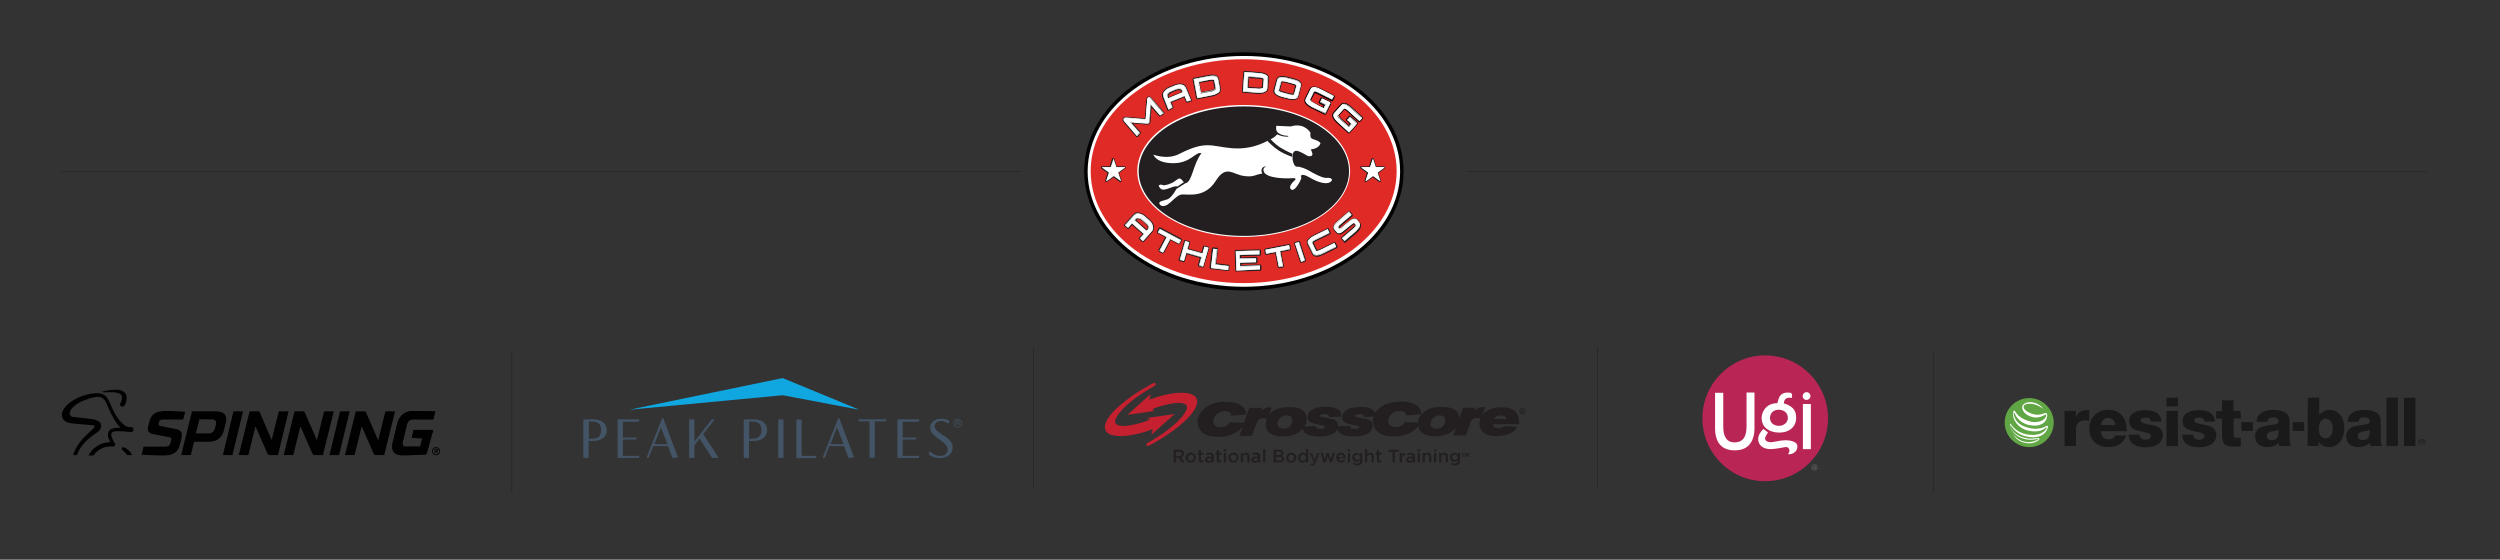 <?xml version="1.0" encoding="utf-8"?>
<!-- Generator: Adobe Illustrator 25.3.1, SVG Export Plug-In . SVG Version: 6.00 Build 0)  -->
<svg version="1.1" id="Layer_1" xmlns="http://www.w3.org/2000/svg" xmlns:xlink="http://www.w3.org/1999/xlink" x="0px" y="0px"
	 viewBox="0 0 1224 274" style="enable-background:new 0 0 1224 274;" xml:space="preserve">
<rect x="0" y="0" width="1224" height="274" fill="#333333" stroke="none"/>
<style type="text/css">
	.st0{fill:#FFFFFF;}
	.st1{fill:#010101;}
	.st2{fill:#E02A26;}
	.st3{fill:#231F20;}
	.st4{fill-rule:evenodd;clip-rule:evenodd;fill:#FFFFFF;}
	.st5{fill:none;stroke:#231F20;stroke-width:0.23;stroke-miterlimit:10;}
	.st6{fill:none;stroke:#231F20;stroke-width:0.29;stroke-miterlimit:10;}
	.st7{fill:#1A1A1A;}
	.st8{fill:#61A644;}
	.st9{fill:#10A6E0;}
	.st10{fill:#425465;}
	.st11{fill:#C4202F;}
	.st12{fill:#B92555;}
	.st13{fill:#595A5C;}
</style>
<g>
	<g>
		<g>
			<path class="st0" d="M531.7,83.9c0-31.7,34.6-57.5,77.4-57.5s77.4,25.7,77.4,57.5s-34.6,57.5-77.4,57.5S531.7,115.6,531.7,83.9
				L531.7,83.9z"/>
			<path class="st1" d="M553.8,125.2c-14.2-10.5-23-25.1-23-41.3l0,0c0-16.2,8.8-30.8,23-41.3l0,0c14.2-10.5,33.7-17,55.2-17l0,0
				c21.5,0,41,6.5,55.2,17l0,0c14.2,10.5,23,25.1,23,41.3l0,0c0,16.2-8.8,30.8-23,41.3l0,0c-14.2,10.5-33.7,17-55.2,17l0,0
				C587.5,142.3,568,135.8,553.8,125.2L553.8,125.2z M532.5,83.9c0,15.5,8.5,29.6,22.3,39.9l0,0c13.8,10.3,33,16.6,54.2,16.6l0,0
				c21.2,0,40.3-6.4,54.2-16.6l0,0c13.8-10.3,22.3-24.4,22.3-39.9l0,0c0-15.5-8.5-29.6-22.3-39.9l0,0c-13.8-10.3-33-16.6-54.2-16.6
				l0,0c-21.2,0-40.3,6.4-54.2,16.6l0,0C541,54.2,532.6,68.4,532.5,83.9L532.5,83.9L532.5,83.9z"/>
		</g>
		<path class="st2" d="M534,83.8c0-30.3,33.5-54.8,74.9-54.8s74.9,24.5,74.9,54.8s-33.5,54.8-74.9,54.8S534,114.1,534,83.8L534,83.8
			z"/>
	</g>
	<g>
		<path class="st3" d="M557.1,83.8c0-17.7,23.2-32,51.8-32s51.8,14.3,51.8,32s-23.2,32-51.8,32S557.1,101.4,557.1,83.8L557.1,83.8z"
			/>
		<path class="st0" d="M572.1,106.6c-9.4-5.8-15.3-13.9-15.3-22.9l0,0c0-9,5.9-17.1,15.3-22.9l0,0c9.4-5.8,22.4-9.4,36.8-9.4l0,0
			c14.3,0,27.3,3.6,36.8,9.4l0,0c9.4,5.8,15.3,13.9,15.3,22.9l0,0c0,9-5.9,17.1-15.3,22.9l0,0c-9.4,5.8-22.4,9.4-36.8,9.4l0,0
			C594.5,116.1,581.6,112.5,572.1,106.6L572.1,106.6z M557.5,83.8c0,8.7,5.7,16.6,15,22.4l0,0c9.3,5.8,22.2,9.3,36.5,9.3l0,0
			c14.2,0,27.1-3.6,36.5-9.3l0,0c9.3-5.8,15-13.7,15-22.4l0,0c0-8.7-5.7-16.6-15-22.4l0,0c-9.3-5.8-22.2-9.3-36.5-9.3l0,0
			c-14.2,0-27.1,3.6-36.5,9.3l0,0C563.2,67.2,557.5,75.1,557.5,83.8L557.5,83.8z"/>
	</g>
	<g>
		<path class="st4" d="M576,92.5c0,0-2.2,4.1-4.2,5c-2,0.8-4.2,0.9-4.2,1.9c0,1.2,1.6,1.5,1.6,1.5c3.5,0.2,6.2-5.6,9.7-5.7
			c3.5-0.1,11.1,1.6,16.3-6.6c5.2-8.2,8.2-3.1,14.1-2.4c4.9,0.6,5.1-0.8,8.7-1.2c0,0-1.2-2.3,0.7-3.3c0.8-0.4,1.4-0.2,0.8,0
			c-2,1.1-0.2,3.2-0.2,3.2c3.4,3.2,14.4,2.3,14.4,2.3s1,0.2,0.4,0.9c-0.7,0.7-3.6,3.1-2,4.6c1.7,1.6,4.8-4.4,5-5.4
			c0.1-0.7-0.2-1-0.2-1s0.1-1.8,4.1,0.5c3.9,2.3,8.1,3.7,10.2,2.4c2.1-1.3,0.3-2.4-1.7-2.1c-1.9,0.3-7.6-2.9-8.5-3.5
			c-1.4-0.9-4.8-2.2-6.1-2c-1.4,0.1-2.2-3.4-2.1-4.8c0.1-1.6,0.4-4,3.6-2.5c2.6,1.2,3.2,1.7,3.7,2c0.5,0.2,2.3,0.6,2.5-0.8
			c0-0.4-0.2-0.6-0.3-1.1c-0.2-0.4-0.5-1.3-0.5-1.3s3.8-0.1,4.7-2.9c0-0.1,0-0.9-3.4-2c-0.9-0.3-1.8-0.5-1.5-3.2
			c0,0-2.6-4.8-8.9-3.3c-0.2,0.1-0.5,0.2-0.7,0.2c-1.8-0.1-7.1-0.3-7.1-0.3s-0.7,2.4,1.1,3.6c2,1.4,4.7,1.3,4.7,1.3l0,0.4
			c0,0-1.4,0.1-2.7-0.2c-1.7-0.4-2.6-0.9-2.7-0.9c-0.7,0.7-1.1,1.2-2,1.7c-2.6,1.3-9,5.8-19.7,5.1c-10.6-0.8-12.8-4.1-26.3,2.8
			c-5.9,3-12.6,0.3-12.6,0.3s1.2,4.2,9.8,4.2c8.6,0,11.2-6.1,13.7-4.8c-4.1,5.1-4.5,14.2-7.8,14.6L576,92.5L576,92.5z"/>
		<path class="st0" d="M577.4,87.4c-0.7,0-2.1,1.4-3.3,2c-1.2,0.6-2.9,1.2-4,1.3c-1.1,0.1-1.5-0.8-2.8,0.1c1.4,4.7,6.5-0.3,9.2,0.5
			l3.1-2.1C579,88.6,578.4,87.4,577.4,87.4L577.4,87.4z"/>
	</g>
	<path class="st3" d="M622,68c0,0,1.7,2.3,5.1,4.4c3,1.8,5.7,2.9,5.7,2.9l-0.2,1.5c0,0-3.6-1.2-6.7-3.2c-2.6-1.7-5.5-4.7-5.5-4.7
		S622,68,622,68z"/>
	<g>
		<g>
			<polygon class="st3" points="545,78 546.3,82 550.6,82 547.1,84.5 548.5,88.5 545.1,86 541.7,88.5 542.9,84.5 539.5,82 543.7,82 
							"/>
			<path class="st3" d="M541.3,89c-0.2-0.2-0.3-0.4-0.2-0.7l0,0l1.1-3.6l-3-2.2c-0.2-0.2-0.3-0.4-0.2-0.7l0,0
				c0.1-0.3,0.3-0.4,0.6-0.4h3.7l1.1-3.6c0.1-0.3,0.3-0.4,0.6-0.4l0,0c0.3,0,0.5,0.2,0.6,0.4l0,0l1.2,3.6h3.7c0.3,0,0.5,0.2,0.6,0.4
				l0,0c0.1,0.3,0,0.6-0.2,0.7l0,0l-3,2.2l1.2,3.6c0.1,0.3,0,0.6-0.2,0.7l0,0c-0.2,0.2-0.5,0.2-0.8,0l0,0l-3-2.2l-3,2.2
				c0,0-0.2,0.1-0.4,0.1l0,0C541.5,89.2,541.3,89.1,541.3,89L541.3,89L541.3,89z"/>
		</g>
		<path class="st3" d="M668.3,89c-0.2-0.2-0.3-0.4-0.2-0.7l0,0l1.1-3.6l-3-2.2c-0.2-0.2-0.3-0.4-0.2-0.7l0,0
			c0.1-0.3,0.3-0.4,0.6-0.4h3.7l1.1-3.6c0.1-0.3,0.3-0.4,0.6-0.4l0,0c0.3,0,0.5,0.2,0.6,0.4l0,0l1.2,3.6h3.7c0.3,0,0.5,0.2,0.6,0.4
			l0,0c0.1,0.3,0,0.6-0.2,0.7l0,0l-3,2.2l1.2,3.6c0.1,0.3,0,0.6-0.2,0.7l0,0c-0.2,0.2-0.5,0.2-0.8,0l0,0l-3-2.2l-3,2.2
			c0,0-0.2,0.1-0.4,0.1l0,0C668.5,89.1,668.4,89.1,668.3,89L668.3,89L668.3,89z"/>
	</g>
	<g>
		<g>
			<path class="st3" d="M558.2,116.7l1.9-2.2l-5.9-5.2l-1.9,2.2l-1.4-1.2l4.3-4.8c0.6-0.7,1.5-1,2.6-0.8c0.9,0.2,1.7,0.6,2.5,1.3
				l2.4,2.1c0.8,0.7,1.3,1.5,1.6,2.4c0.4,1.1,0.2,2-0.4,2.7l-4.3,4.8L558.2,116.7L558.2,116.7z M562.2,112.2
				c0.3-0.4,0.4-0.9,0.1-1.5c-0.2-0.5-0.5-0.9-0.9-1.3l-2.4-2.1c-0.3-0.3-0.8-0.5-1.4-0.6c-0.7-0.1-1.1,0-1.4,0.2l-0.8,0.9l5.9,5.2
				L562.2,112.2L562.2,112.2z"/>
			<path class="st3" d="M559.2,118.4l-1.4-1.2l0.4-0.5l0.5,0.4l-0.5-0.4l-0.4,0.5c-0.1-0.1-0.2-0.3-0.2-0.4l0,0c0-0.2,0-0.3,0.2-0.5
				l0,0l1.5-1.7l-5-4.4l-1.5,1.7c-0.2,0.3-0.6,0.3-0.9,0l0,0l-1.4-1.2c-0.3-0.2-0.3-0.6,0-0.9l0,0l4.3-4.8c0.6-0.7,1.4-1.1,2.3-1
				l0,0c0.3,0,0.5,0,0.8,0.1l0,0c1,0.2,2,0.7,2.8,1.4l0,0l2.4,2.1c0.8,0.7,1.4,1.6,1.8,2.6l0,0c0.2,0.5,0.2,0.9,0.2,1.3l0,0
				c0,0.7-0.3,1.4-0.7,2l0,0l-4.3,4.8c-0.1,0.1-0.3,0.2-0.5,0.2l0,0C559.4,118.6,559.3,118.5,559.2,118.4L559.2,118.4L559.2,118.4z
				 M559.5,117l3.8-4.3c0.3-0.3,0.4-0.7,0.4-1.1l0,0c0-0.3,0-0.6-0.2-0.9l0,0c-0.3-0.8-0.7-1.5-1.4-2.1l0,0l-2.4-2.1
				c-0.7-0.6-1.4-1-2.2-1.1l0,0c-0.2,0-0.4-0.1-0.6-0.1l0,0c-0.6,0-1,0.2-1.4,0.6l0,0l-3.8,4.3l0.4,0.4l1.5-1.7
				c0.2-0.3,0.6-0.3,0.9,0l0,0l5.9,5.2c0.1,0.1,0.2,0.3,0.2,0.4l0,0c0,0.2,0,0.3-0.2,0.5l0,0l-1.5,1.7L559.5,117L559.5,117
				L559.5,117z M561,113.6l-5.9-5.2c-0.3-0.2-0.3-0.6,0-0.9l0,0l0.8-0.9c0.3-0.4,0.8-0.5,1.3-0.5l0,0c0.2,0,0.5,0,0.7,0.1l0,0
				c0.7,0.1,1.2,0.4,1.7,0.8l0,0l2.4,2.1c0.5,0.4,0.8,0.9,1.1,1.5l0,0c0.1,0.3,0.2,0.7,0.2,1l0,0c0,0.4-0.1,0.8-0.4,1.1l0,0
				l-0.5-0.4l0.5,0.4l-0.8,0.9c-0.1,0.1-0.3,0.2-0.4,0.2l0,0c0,0,0,0,0,0l0,0C561.2,113.7,561.1,113.7,561,113.6L561,113.6
				L561,113.6z M556.8,107.4l-0.4,0.5l5,4.4l0.4-0.5l0,0c0,0,0.1-0.1,0.1-0.3l0,0c0,0,0-0.3-0.1-0.5l0,0c-0.2-0.4-0.4-0.8-0.7-1.1
				l0,0l-2.4-2.1c-0.2-0.2-0.6-0.4-1.1-0.5l0,0c-0.2,0-0.3,0-0.4,0l0,0C556.9,107.3,556.9,107.4,556.8,107.4L556.8,107.4
				L556.8,107.4z"/>
		</g>
		<g>
			<path class="st3" d="M572.9,116.9l-3.5,6.7l-1.6-0.9l3.5-6.7l-4.3-2.3l0.9-1.6l10.2,5.4l-0.9,1.6L572.9,116.9L572.9,116.9z"/>
			<path class="st3" d="M569.1,124.1l-1.6-0.9c-0.3-0.2-0.4-0.6-0.3-0.9l0,0l3.2-6.1l-3.7-2c-0.1-0.1-0.3-0.2-0.3-0.4l0,0
				c0-0.2,0-0.3,0-0.5l0,0l0.9-1.6c0.2-0.3,0.5-0.4,0.9-0.3l0,0l10.2,5.4c0.1,0.1,0.3,0.2,0.3,0.4l0,0c0,0.2,0,0.3,0,0.5l0,0
				l-0.9,1.6c-0.1,0.1-0.2,0.3-0.4,0.3l0,0c-0.2,0-0.3,0-0.5,0l0,0l-3.7-2l-3.2,6.1c-0.1,0.1-0.2,0.3-0.4,0.3l0,0c0,0-0.1,0-0.2,0
				l0,0C569.4,124.2,569.2,124.2,569.1,124.1L569.1,124.1z M572.6,117.4l0.3-0.6L572.6,117.4L572.6,117.4z"/>
		</g>
		<g>
			<path class="st3" d="M587.2,129.9l1.1-4l-7.5-2.2l-1.2,4l-1.8-0.5l2.6-9l1.8,0.5l-1,3.5l7.6,2.1l1-3.4l1.8,0.5l-2.6,9
				L587.2,129.9L587.2,129.9z"/>
			<path class="st3" d="M588.7,131l-1.8-0.5l0.2-0.6l0.6,0.2l-0.6-0.2l-0.2,0.6c-0.3-0.1-0.5-0.4-0.4-0.8l0,0l0.9-3.4l-6.3-1.8
				l-1,3.4c-0.1,0.3-0.5,0.5-0.8,0.4l0,0l-1.8-0.5c-0.2,0-0.3-0.1-0.4-0.3l0,0c-0.1-0.1-0.1-0.3,0-0.5l0,0l2.6-9
				c0-0.2,0.2-0.3,0.3-0.4l0,0c0.1-0.1,0.3-0.1,0.5,0l0,0l1.8,0.5c0.3,0.1,0.5,0.4,0.4,0.8l0,0l-0.8,2.8l6.3,1.8l0.8-2.8
				c0-0.2,0.1-0.3,0.3-0.4l0,0c0.1-0.1,0.3-0.1,0.5,0l0,0l1.8,0.5c0.3,0.1,0.5,0.5,0.4,0.8l0,0l-2.6,9c0,0.2-0.1,0.3-0.3,0.4l0,0
				c0,0-0.2,0.1-0.3,0.1l0,0C588.9,131.1,588.8,131.1,588.7,131L588.7,131L588.7,131z"/>
		</g>
		<g>
			<path class="st3" d="M592.9,131.1l1.1-9.3l1.8,0.2l-0.9,7.5l6.5,0.8l-0.2,1.8L592.9,131.1L592.9,131.1z"/>
			<path class="st3" d="M601.1,132.7l-8.3-1l0.1-0.6l0.6,0.1l-0.6-0.1l-0.1,0.6c-0.3,0-0.6-0.4-0.6-0.7l0,0l1.1-9.3
				c0-0.3,0.4-0.6,0.7-0.6l0,0l1.8,0.2c0.3,0,0.6,0.4,0.6,0.7l0,0l-0.9,6.9l5.9,0.7c0.3,0,0.6,0.4,0.6,0.7l0,0l-0.2,1.8
				c0,0.2-0.1,0.3-0.2,0.4l0,0C601.6,132.6,601.3,132.7,601.1,132.7L601.1,132.7C601.2,132.7,601.2,132.7,601.1,132.7L601.1,132.7
				L601.1,132.7z"/>
		</g>
		<g>
			<path class="st3" d="M605.4,132.4l-0.3-9.4l11.6-0.3l0,1.8l-9.7,0.3v1.9l8-0.2l0,1.9l-7.9,0.3l0.1,1.8l9.7-0.3l0,1.8L605.4,132.4
				L605.4,132.4z"/>
			<path class="st3" d="M605,132.9c-0.1-0.1-0.2-0.3-0.2-0.4l0,0l-0.3-9.4c0-0.4,0.3-0.7,0.6-0.7l0,0l11.6-0.3c0.2,0,0.3,0,0.5,0.2
				l0,0c0.1,0.1,0.2,0.3,0.2,0.4l0,0l0,1.8c0,0.2,0,0.3-0.2,0.5l0,0c-0.1,0.1-0.3,0.2-0.4,0.2l0,0l-9.1,0.2v0.6l7.3-0.2
				c0.2,0,0.3,0,0.5,0.2l0,0c0.1,0.1,0.2,0.3,0.2,0.4l0,0l0,1.9c0,0.3-0.3,0.6-0.6,0.7l0,0l-7.3,0.2v0.6l9.1-0.3
				c0.3,0,0.6,0.3,0.7,0.6l0,0l0,1.8c0,0.2,0,0.3-0.2,0.5l0,0c-0.1,0.1-0.3,0.2-0.4,0.2l0,0l-11.6,0.3l0,0
				C605.3,133,605.2,132.9,605,132.9L605,132.9L605,132.9z M605.4,132.4h0.6H605.4L605.4,132.4z"/>
		</g>
		<g>
			<path class="st3" d="M626.6,122.9l1.4,7.4l-1.8,0.3l-1.4-7.4l-4.8,0.9l-0.3-1.8l11.4-2.2l0.3,1.8
				C631.4,122,626.6,122.9,626.6,122.9z"/>
			<path class="st3" d="M625.9,131.2c-0.1-0.1-0.2-0.2-0.3-0.4l0,0l-1.3-6.8l-4.2,0.8c-0.2,0-0.3,0-0.5-0.1l0,0
				c-0.1-0.1-0.2-0.2-0.3-0.4l0,0l-0.3-1.8c-0.1-0.3,0.2-0.7,0.5-0.8l0,0l11.4-2.2c0.3-0.1,0.7,0.2,0.8,0.5l0,0l0.3,1.8
				c0,0.2,0,0.3-0.1,0.5l0,0c-0.1,0.1-0.2,0.2-0.4,0.3l0,0l-4.2,0.8l1.3,6.8c0.1,0.3-0.2,0.7-0.5,0.8l0,0l-1.8,0.3c0,0-0.1,0-0.1,0
				l0,0C626.1,131.3,626,131.3,625.9,131.2L625.9,131.2L625.9,131.2z"/>
		</g>
		<g>
			<path class="st3" d="M637.1,128.1l-2.9-8.9l1.7-0.6l2.9,8.9L637.1,128.1z"/>
			<path class="st3" d="M636.5,128.3l-2.9-8.9c-0.1-0.3,0.1-0.7,0.4-0.8l0,0l1.7-0.6c0.3-0.1,0.7,0.1,0.8,0.4l0,0l2.9,8.9
				c0,0.2,0,0.3,0,0.5l0,0c-0.1,0.1-0.2,0.3-0.4,0.3l0,0l-1.7,0.6c0,0-0.1,0-0.2,0l0,0C636.8,128.7,636.6,128.5,636.5,128.3
				L636.5,128.3L636.5,128.3z M637.1,128.1l0.6-0.2L637.1,128.1L637.1,128.1z"/>
		</g>
		<g>
			<path class="st3" d="M647.5,124c-0.9,0.5-1.7,0.7-2.5,0.8c-1.1,0.1-1.8-0.1-2.2-0.9l-2.3-4.7c-0.3-0.7-0.1-1.4,0.7-2.2
				c0.5-0.6,1.2-1.1,2.1-1.5l6.7-3.3l0.8,1.7l-6.7,3.3c-1.3,0.7-1.9,1.3-1.6,1.9l1.7,3.5c0.2,0.5,1,0.4,2.4-0.3l6.7-3.3l0.8,1.7
				L647.5,124L647.5,124z"/>
			<path class="st3" d="M642.3,124.3l-2.3-4.7c-0.1-0.3-0.2-0.6-0.2-0.9l0,0c0-0.8,0.4-1.4,1-2l0,0c0.6-0.6,1.4-1.2,2.3-1.6l0,0
				l6.7-3.3c0.1-0.1,0.3-0.1,0.5,0l0,0c0.2,0,0.3,0.2,0.4,0.3l0,0l0.8,1.7c0.1,0.1,0.1,0.3,0,0.5l0,0c0,0.2-0.2,0.3-0.3,0.4l0,0
				l-6.7,3.3c-0.5,0.3-0.9,0.5-1.1,0.7l0,0c-0.2,0.2-0.2,0.3-0.2,0.3l0,0c0,0,0,0,0,0l0,0l1.7,3.4c0,0,0,0,0,0l0,0
				c0.2,0,0.8-0.1,1.5-0.5l0,0l6.7-3.3c0.3-0.1,0.7,0,0.9,0.3l0,0l0.8,1.7c0.1,0.1,0.1,0.3,0,0.5l0,0c0,0.2-0.2,0.3-0.3,0.4l0,0
				l-6.7,3.3l-0.3-0.6l0.3,0.6c-1,0.5-1.8,0.8-2.6,0.9l0,0c-0.2,0-0.4,0-0.6,0h-0.1C643.5,125.6,642.7,125.1,642.3,124.3
				L642.3,124.3z"/>
		</g>
		<g>
			<path class="st3" d="M665.5,109.1c0.5,0.6,0.5,1.4-0.1,2.3c-0.4,0.7-1,1.3-1.7,2l-5.4,4.6l-1.2-1.4l5.4-4.6c1.2-1,1.6-1.7,1.3-2
				l-0.6-0.7c-0.3-0.4-1,0-2.1,1l-2.7,2.2c-1.9,1.7-3.1,2.1-3.8,1.2l-1.2-1.3c-0.8-0.9-0.3-2.2,1.7-3.9l5.3-4.6l1.2,1.4l-5.4,4.6
				c-0.4,0.4-0.7,0.6-0.8,0.7c-0.4,0.4-0.5,0.7-0.3,0.9l0.6,0.6c0.2,0.2,0.5,0.1,1.1-0.3c0,0,4.6-4,5.3-4.3c1-0.4,1.8-0.3,2.4,0.3
				L665.5,109.1L665.5,109.1z"/>
			<path class="st3" d="M657.9,118.4l-1.2-1.4c-0.1-0.1-0.2-0.3-0.1-0.5l0,0c0-0.2,0.1-0.3,0.2-0.4l0,0l5.4-4.6
				c0.7-0.6,1-1.1,1.1-1.2l0,0l-0.4-0.5l0,0c0,0-0.2,0.1-0.3,0.2l0,0c-0.3,0.2-0.6,0.4-1,0.8l0,0l-2.6,2.2c-1.3,1.1-2.3,1.8-3.3,1.8
				l0,0c-0.5,0-1-0.2-1.4-0.7l0,0l-1.2-1.3c-0.3-0.4-0.5-0.9-0.5-1.3l0,0c0-1.2,0.9-2.2,2.2-3.4l0,0l5.3-4.6
				c0.3-0.2,0.7-0.2,0.9,0.1l0,0l1.2,1.4c0.1,0.1,0.2,0.3,0.1,0.5l0,0c0,0.2-0.1,0.3-0.2,0.4l0,0l-5.4,4.6c-0.4,0.4-0.6,0.6-0.7,0.6
				h0c0,0-0.1,0.2-0.2,0.3l0,0l0.3,0.3c0,0,0.2-0.1,0.3-0.2l0,0l0,0l0,0c0,0,0,0,0,0l0,0c0,0,0.1,0,0.1-0.1l0,0c0,0,0.2-0.2,0.4-0.4
				l0,0c0.4-0.3,0.9-0.7,1.4-1.1l0,0c1.1-0.9,2.3-1.9,3-2.4l0,0c0.2-0.1,0.3-0.2,0.5-0.3l0,0c0.5-0.2,0.9-0.3,1.4-0.3l0,0
				c0.6,0,1.3,0.3,1.7,0.8l0,0v0l1,1.3c0.3,0.4,0.5,0.9,0.5,1.4l0,0c0,0.6-0.2,1.1-0.5,1.7l0,0c-0.4,0.7-1,1.4-1.8,2.1l0,0l-5.4,4.6
				c0,0-0.3,0.1-0.4,0.1l0,0C658.2,118.7,658,118.7,657.9,118.4L657.9,118.4L657.9,118.4z"/>
		</g>
		<g>
			<g>
				<path class="st1" d="M642.2,52.3c-0.9-0.5-1.7-0.9-2.2-1.5c-0.8-0.8-1-1.5-0.6-2.3l2.3-4.7c0.4-0.7,1.1-1,2.2-0.9
					c0.7,0.1,1.5,0.4,2.5,0.8l6.6,3.4l-0.8,1.6l-6.6-3.3c-1.4-0.7-2.2-0.8-2.4-0.3l-1.8,3.7c-0.2,0.5,0.3,1,1.7,1.7l5,2.5l0.9-1.8
					l-2.5-1.3l0.8-1.7l3.6,1.7c0.2,0.1,0.3,0.3,0.4,0.5c0,0.3-0.2,0.5-0.3,0.8l-2.1,4.2L642.2,52.3L642.2,52.3z"/>
				<path class="st1" d="M648.6,56.2l-6.7-3.3l0,0c-1-0.5-1.7-1-2.3-1.6l0,0c-0.6-0.6-1-1.3-1-2l0,0c0-0.3,0.1-0.7,0.2-1l0,0
					l2.3-4.7c0.4-0.8,1.3-1.3,2.2-1.2l0,0c0.2,0,0.4,0,0.6,0l0,0c0.8,0.1,1.7,0.4,2.7,0.9l0,0l6.6,3.4c0.1,0.1,0.3,0.2,0.3,0.4l0,0
					c0,0.2,0,0.3,0,0.5l0,0l-0.8,1.6c-0.1,0.3-0.5,0.4-0.9,0.3l0,0l-6.6-3.3c-0.8-0.4-1.3-0.6-1.6-0.5l0,0l-1.8,3.6
					c0,0,0.1,0.1,0.2,0.2l0,0c0.2,0.2,0.6,0.4,1.2,0.7l0,0l4.4,2.2l0.3-0.7l-1.9-1c-0.3-0.2-0.4-0.5-0.3-0.9l0,0l0.8-1.7
					c0.1-0.3,0.5-0.4,0.9-0.3l0,0l3.6,1.7c0.4,0.2,0.7,0.6,0.7,1l0,0c0,0,0,0.1,0,0.2l0,0c0,0.6-0.3,0.8-0.3,0.9l0,0l-2.1,4.2
					c-0.1,0.1-0.2,0.3-0.4,0.3l0,0c0,0-0.1,0-0.2,0l0,0C648.9,56.2,648.7,56.2,648.6,56.2L648.6,56.2L648.6,56.2z"/>
			</g>
			<g>
				<path class="st1" d="M654.9,59.7c-0.8-0.7-1.3-1.4-1.7-2c-0.5-0.9-0.5-1.7,0-2.3l3.5-3.9c0.5-0.6,1.3-0.7,2.3-0.2
					c0.7,0.3,1.4,0.8,2.2,1.5l5.5,5l-1.2,1.4l-5.5-5c-1.1-1-1.9-1.3-2.2-0.9l-2.8,3.1c-0.4,0.4,0,1.1,1.2,2.1l4.2,3.7l1.3-1.5
					l-2.1-1.9l1.2-1.4l3,2.6c0.2,0.2,0.3,0.4,0.2,0.6c0,0.3-0.3,0.5-0.5,0.7l-3.1,3.5L654.9,59.7L654.9,59.7z"/>
				<path class="st1" d="M660,65.2l-5.5-5l0,0c-0.8-0.7-1.4-1.4-1.8-2.1l0,0c-0.3-0.5-0.5-1.1-0.5-1.6l0,0c0-0.5,0.2-1.1,0.6-1.5
					l0,0l3.5-3.9c0.4-0.5,1-0.7,1.7-0.7l0,0c0.5,0,0.9,0.1,1.4,0.3l0,0c0.8,0.3,1.5,0.9,2.3,1.6l0,0l5.5,5c0.1,0.1,0.2,0.3,0.2,0.4
					l0,0c0,0.2,0,0.3-0.2,0.5l0,0l-1.2,1.4c-0.2,0.3-0.6,0.3-0.9,0l0,0l-5.5-5c-0.7-0.6-1.2-0.9-1.4-0.9l0,0l-2.7,3c0,0,0,0,0,0l0,0
					c0,0,0.1,0.2,0.2,0.3l0,0c0.2,0.2,0.5,0.6,0.9,0.9l0,0l3.7,3.3l0.5-0.6l-1.6-1.5c-0.3-0.2-0.3-0.6,0-0.9l0,0l1.2-1.4
					c0.2-0.3,0.6-0.3,0.9,0l0,0l3,2.6c0.3,0.2,0.5,0.7,0.4,1l0,0c0,0,0,0.1,0,0.1l0,0c0,0.3-0.2,0.6-0.3,0.7l0,0
					c-0.1,0.1-0.3,0.2-0.3,0.3l0,0l-3.1,3.5c-0.1,0.1-0.3,0.2-0.4,0.2h0C660.3,65.4,660.1,65.3,660,65.2L660,65.2L660,65.2z"/>
			</g>
			<g>
				<path class="st3" d="M568,56.4l-4.6-5.4l-0.7,8.5c0,0.2-0.1,0.5-0.3,0.6c-0.2,0.2-0.4,0.2-0.7,0.2l-8.4-0.7l4.6,5.3l-1.3,1.5
					l-6.2-7.2c-0.2-0.2-0.3-0.4-0.3-0.7c0-0.2,0.1-0.5,0.3-0.6s0.5-0.2,0.8-0.2l9.7,0.8l0.8-9.8c0-0.3,0.1-0.6,0.3-0.8
					c0.2-0.2,0.4-0.2,0.7-0.2c0.2,0,0.4,0.2,0.6,0.4l6.2,7.3L568,56.4L568,56.4z"/>
				<path class="st3" d="M556.7,67.1c-0.2,0-0.4-0.1-0.5-0.2l0,0l-6.2-7.2c-0.2-0.3-0.4-0.7-0.4-1l0,0c0,0,0-0.1,0-0.1l0,0
					c0-0.4,0.2-0.8,0.5-1l0,0c0.3-0.3,0.7-0.4,1.1-0.4l0,0c0,0,0.1,0,0.2,0l0,0l9.1,0.7l0.7-9.1c0-0.4,0.2-0.9,0.5-1.2l0,0
					c0.2-0.2,0.6-0.3,0.9-0.3l0,0c0,0,0.2,0,0.3,0l0,0c0.4,0.1,0.7,0.3,0.9,0.6l0,0L570,55c0.1,0.1,0.2,0.3,0.1,0.5l0,0
					c0,0.2-0.1,0.3-0.3,0.4l0,0l-1.6,1c-0.3,0.2-0.6,0.1-0.8-0.1l0,0l-3.6-4.2l-0.5,7l0,0c0,0.4-0.2,0.8-0.5,1l0,0
					c-0.3,0.2-0.6,0.4-1,0.4l0,0c0,0-0.1,0-0.1,0l0,0l-6.9-0.5l3.6,4.1c0.2,0.2,0.2,0.6,0,0.9l0,0l-1.3,1.5
					C557,67,556.8,67.1,556.7,67.1L556.7,67.1L556.7,67.1z M568,56.4l0.5-0.4L568,56.4L568,56.4z"/>
			</g>
			<g>
				<path class="st3" d="M581.1,49.7L580,47l-7.3,3l1.1,2.7l-1.7,0.9l-2.4-6.2c-0.4-0.9-0.2-1.8,0.4-2.6c0.6-0.7,1.3-1.3,2.3-1.7
					l2.9-1.2c0.9-0.4,1.9-0.5,2.8-0.4c1.1,0.1,1.9,0.6,2.3,1.5l2.5,6.1L581.1,49.7L581.1,49.7z M578.8,44.1
					c-0.2-0.4-0.6-0.7-1.3-0.7c-0.6,0-1.1,0-1.6,0.2l-2.9,1.2c-0.4,0.2-0.8,0.5-1.2,0.9c-0.4,0.5-0.5,1-0.4,1.3l0.5,1.1l7.3-3
					L578.8,44.1L578.8,44.1z"/>
				<path class="st3" d="M571.9,54.3c-0.2-0.1-0.3-0.2-0.4-0.4l0,0l-2.4-6.1c-0.2-0.4-0.2-0.8-0.2-1.2l0,0c0-0.7,0.3-1.4,0.8-2.1
					l0,0c0.6-0.8,1.5-1.5,2.5-1.9l0,0l2.9-1.2c0.8-0.3,1.6-0.5,2.4-0.5l0,0c0.3,0,0.5,0,0.8,0l0,0c1.3,0.1,2.3,0.8,2.7,1.9l0,0
					l2.5,6.1c0.1,0.2,0.1,0.3,0,0.5l0,0c-0.1,0.2-0.2,0.3-0.4,0.3l0,0l-1.7,0.5c-0.3,0.1-0.7,0-0.8-0.4l0,0l-0.9-2.1l-6.1,2.5
					l0.9,2.1c0.1,0.3,0,0.7-0.3,0.8l0,0l-1.7,0.9c0,0-0.2,0.1-0.3,0.1l0,0C572.1,54.3,572,54.3,571.9,54.3L571.9,54.3L571.9,54.3z
					 M575.5,42.5l-2.9,1.2c-0.9,0.4-1.5,0.9-2,1.5l0,0c-0.4,0.5-0.5,0.9-0.5,1.3l0,0c0,0.2,0,0.5,0.1,0.7l0,0l2.2,5.5l0.6-0.3
					l-0.9-2.2c-0.1-0.3,0-0.7,0.3-0.8l0,0l7.3-3c0.1-0.1,0.3-0.1,0.5,0l0,0c0.1,0.1,0.3,0.2,0.3,0.3l0,0l0.9,2.2l0.5-0.2l-2.2-5.4
					c-0.3-0.6-0.7-1-1.7-1.1l0,0c-0.2,0-0.4,0-0.6,0l0,0C576.8,42.1,576.1,42.2,575.5,42.5L575.5,42.5L575.5,42.5z M581.1,49.7
					l0.6-0.2L581.1,49.7L581.1,49.7z M571.4,48.6l-0.5-1.1c-0.1-0.2-0.1-0.4-0.1-0.6l0,0c0-0.5,0.2-1,0.6-1.4l0,0
					c0.4-0.5,0.9-0.9,1.4-1.1l0,0l2.9-1.2c0.5-0.2,1-0.3,1.6-0.3l0,0c0,0,0.2,0,0.3,0l0,0c0.8,0,1.5,0.4,1.8,1.1l0,0l0.5,1.1
					c0.1,0.1,0.1,0.3,0,0.5l0,0c-0.1,0.1-0.2,0.3-0.3,0.3l0,0l-7.3,3c0,0-0.2,0-0.2,0l0,0C571.8,49,571.5,48.8,571.4,48.6
					L571.4,48.6L571.4,48.6z M576.2,44.3l-2.9,1.2c-0.3,0.1-0.6,0.4-0.9,0.8l0,0c-0.3,0.3-0.3,0.6-0.3,0.6l0,0c0,0,0,0,0,0.1l0,0
					l0.2,0.6l6.1-2.5l-0.2-0.6l0.6-0.2l-0.6,0.2c-0.1-0.2-0.2-0.3-0.7-0.3l0,0c0,0-0.1,0-0.2,0l0,0
					C576.9,44.1,576.6,44.1,576.2,44.3L576.2,44.3L576.2,44.3z"/>
			</g>
			<g>
				<path class="st3" d="M597.2,43.8c0.1,0.7-0.3,1.3-1.3,1.9c-0.7,0.4-1.5,0.7-2.4,0.9l-7.3,1.4l-1.7-9.2l7.3-1.4
					c1-0.2,1.8-0.2,2.6-0.1c1.1,0.1,1.7,0.6,1.9,1.4C596.2,38.6,597.2,43.8,597.2,43.8z M594.5,39.4c-0.1-0.5-0.9-0.5-2.3-0.3
					l-5.6,1.1l1.1,5.6l5.5-1c0.4-0.1,0.9-0.2,1.3-0.5c0.6-0.3,0.8-0.6,0.8-0.9L594.5,39.4L594.5,39.4z"/>
				<path class="st3" d="M585.9,48.5c-0.1-0.1-0.2-0.2-0.3-0.4l0,0l-1.7-9.2c-0.1-0.3,0.2-0.7,0.5-0.8l0,0l7.3-1.4
					c0.7-0.1,1.3-0.2,1.8-0.2l0,0c0.3,0,0.7,0,0.9,0.1l0,0c0.6,0.1,1.1,0.3,1.6,0.6l0,0c0.4,0.3,0.7,0.8,0.8,1.3l0,0l1,5.1l-0.6,0.1
					l0.6-0.1c0,0,0,0.2,0,0.4l0,0c0,0.9-0.7,1.7-1.6,2.2l0,0c-0.8,0.5-1.7,0.8-2.6,1l0,0l-7.3,1.4c0,0-0.1,0-0.1,0l0,0
					C586.1,48.6,586,48.6,585.9,48.5L585.9,48.5L585.9,48.5z M591.9,38l-6.7,1.3l1.5,8l6.7-1.3c0.8-0.1,1.5-0.4,2.2-0.8l0,0
					c0.8-0.5,1-0.9,1-1.1l0,0c0,0,0-0.1,0-0.1l0,0l-1-5.1c0-0.2-0.1-0.4-0.3-0.6l0,0c-0.2-0.1-0.5-0.3-1-0.3l0,0c-0.2,0-0.5,0-0.8,0
					l0,0C593,37.8,592.5,37.8,591.9,38L591.9,38L591.9,38z M587.1,46l-1.1-5.6c0-0.2,0-0.3,0.1-0.5l0,0c0.1-0.1,0.2-0.2,0.4-0.3l0,0
					l5.6-1.1c0.6-0.1,1-0.2,1.5-0.2l0,0c0.3,0,0.6,0,0.9,0.2l0,0c0.3,0.1,0.6,0.4,0.6,0.8l0,0l-0.6,0.1l0.6-0.1l0.8,3.9
					c0,0,0,0.1,0,0.2l0,0c0,0.3-0.2,0.7-0.4,0.9l0,0c-0.2,0.2-0.5,0.4-0.8,0.6l0,0c-0.5,0.3-1,0.4-1.5,0.5l0,0l-5.5,1
					c0,0-0.1,0-0.1,0l0,0C587.3,46.4,587.1,46.2,587.1,46L587.1,46L587.1,46z M593.5,39.6c-0.3,0-0.7,0-1.2,0.1l0,0l-5,0.9l0.8,4.4
					l4.9-0.9c0.4-0.1,0.7-0.2,1.1-0.4l0,0c0.2-0.1,0.3-0.2,0.4-0.2l0,0l0.1-0.1l0,0l-0.7-3.8C593.9,39.7,593.7,39.6,593.5,39.6
					L593.5,39.6L593.5,39.6z"/>
			</g>
			<g>
				<path class="st3" d="M620.3,43.6c0,0.7-0.6,1.2-1.7,1.5c-0.8,0.2-1.7,0.3-2.6,0.2l-7.4-0.6l0.7-9.4l7.4,0.6
					c1,0.1,1.8,0.3,2.5,0.6c1,0.4,1.5,1,1.4,1.8L620.3,43.6L620.3,43.6z M618.8,38.7c0-0.5-0.7-0.7-2.1-0.9l-5.7-0.4l-0.4,5.7
					l5.6,0.4c0.4,0,0.9,0,1.4-0.1c0.6-0.1,1-0.4,1-0.7L618.8,38.7L618.8,38.7z"/>
				<path class="st3" d="M616,46l-7.4-0.6c-0.3,0-0.6-0.3-0.6-0.7l0,0l0.7-9.4c0-0.3,0.3-0.6,0.7-0.6l0,0l7.4,0.6
					c1,0.1,1.9,0.3,2.7,0.6l0,0c0.5,0.2,1,0.5,1.3,0.9l0,0c0.3,0.4,0.5,0.9,0.5,1.4l0,0c0,0,0,0.1,0,0.2l0,0l-0.4,5.2
					c0,0.5-0.3,1-0.7,1.3l0,0c-0.4,0.3-0.9,0.6-1.5,0.8l0,0c-0.7,0.2-1.4,0.3-2.1,0.3l0,0C616.4,46,616.2,46,616,46L616,46L616,46z
					 M609.3,44.2l6.8,0.5c0.2,0,0.4,0,0.6,0l0,0c0.6,0,1.2-0.1,1.8-0.2l0,0c0.5-0.1,0.8-0.3,1-0.5l0,0c0.2-0.2,0.2-0.3,0.3-0.5l0,0
					l0.4-5.2c0,0,0-0.1,0-0.1l0,0c0-0.2-0.1-0.4-0.2-0.6l0,0c-0.1-0.2-0.4-0.4-0.9-0.6l0,0c-0.6-0.3-1.4-0.4-2.3-0.5l0,0l-6.8-0.5
					L609.3,44.2L609.3,44.2L609.3,44.2z M616.1,44.1l-5.6-0.4c-0.3,0-0.6-0.3-0.6-0.7l0,0l0.4-5.7c0-0.2,0.1-0.3,0.2-0.4l0,0
					c0.1-0.1,0.3-0.2,0.5-0.1l0,0l5.7,0.4c1.1,0.1,1.8,0.2,2.4,0.7l0,0c0.2,0.2,0.3,0.5,0.3,0.8l0,0v0.1l0,0l-0.6,0l0.6,0l-0.3,4
					c0,0.4-0.3,0.7-0.5,0.9l0,0c-0.3,0.2-0.6,0.3-0.9,0.4l0,0c-0.4,0.1-0.8,0.1-1.2,0.1l0,0C616.5,44.1,616.3,44.1,616.1,44.1
					L616.1,44.1L616.1,44.1z M611.3,42.5l4.9,0.4c0,0,0.2,0,0.2,0l0,0c0.3,0,0.6,0,0.9-0.1l0,0c0.3-0.1,0.5-0.1,0.5-0.2l0,0l0.3-3.8
					c0,0-0.1,0-0.1,0l0,0c-0.2-0.1-0.8-0.2-1.4-0.2l0,0l-5.1-0.4L611.3,42.5L611.3,42.5L611.3,42.5z M617.9,42.6L617.9,42.6z"/>
			</g>
			<g>
				<path class="st3" d="M635.4,47.1c-0.2,0.8-0.9,1.2-1.9,1.3c-0.8,0-1.7,0-2.6-0.3l-3.2-0.8c-0.9-0.2-1.7-0.6-2.4-1
					c-0.9-0.6-1.3-1.3-1.1-2l1.3-5.1c0.2-0.8,0.9-1.2,1.9-1.3c0.8,0,1.6,0,2.6,0.3l3.2,0.8c2.7,0.7,3.8,1.7,3.5,3.1
					C636.7,42,635.4,47.1,635.4,47.1z M634.8,42.1c0.1-0.5-0.5-0.9-2-1.3l-3.4-0.9c-1.4-0.4-2.1-0.3-2.3,0.2l-1.1,4.1
					c-0.1,0.5,0.5,0.9,1.9,1.2l3.4,0.9c1.4,0.4,2.2,0.3,2.3-0.1L634.8,42.1L634.8,42.1z"/>
				<path class="st3" d="M630.7,48.7l-3.2-0.8c-0.9-0.2-1.8-0.6-2.6-1.1l0,0c-0.9-0.6-1.5-1.3-1.5-2.2l0,0c0-0.2,0-0.3,0.1-0.5l0,0
					l1.3-5.1c0.1-0.5,0.5-1,0.9-1.3l0,0c0.5-0.3,1-0.4,1.6-0.5l0,0c0.1,0,0.3,0,0.5,0l0,0c0.7,0,1.5,0.1,2.3,0.3l0,0l3.2,0.8
					c1.2,0.3,2.2,0.7,2.9,1.2l0,0c0.7,0.5,1.1,1.2,1.1,2l0,0c0,0.2,0,0.4-0.1,0.6l0,0l-1.3,5.1l-0.6-0.2l0.6,0.2
					c-0.1,0.5-0.5,1-0.9,1.3l0,0c-0.5,0.3-1,0.4-1.6,0.5l0,0c-0.1,0-0.3,0-0.5,0l0,0C632.3,49,631.5,48.9,630.7,48.7L630.7,48.7
					L630.7,48.7z M627.4,38.5c-0.5,0-0.8,0.1-1,0.3l0,0c-0.2,0.1-0.3,0.3-0.4,0.5l0,0l-1.3,5.1c0,0,0,0.1,0,0.2l0,0
					c0,0.3,0.2,0.7,0.9,1.1l0,0c0.6,0.4,1.4,0.7,2.2,0.9l0,0l3.2,0.8c0.7,0.2,1.4,0.3,2,0.3l0,0c0.1,0,0.2,0,0.4,0l0,0
					c0.5,0,0.8-0.1,1-0.3l0,0c0.2-0.1,0.3-0.3,0.4-0.5l0,0l1.3-5.1c0,0,0-0.2,0-0.3l0,0c0-0.3-0.1-0.6-0.6-1l0,0
					c-0.5-0.4-1.3-0.7-2.5-1l0,0l-3.2-0.8c-0.8-0.2-1.4-0.3-2-0.3l0,0C627.7,38.5,627.6,38.5,627.4,38.5L627.4,38.5L627.4,38.5z
					 M631.2,47l-3.4-0.9c-1-0.3-1.7-0.5-2.1-1l0,0c-0.1-0.2-0.3-0.4-0.3-0.7l0,0c0,0,0-0.2,0-0.3l0,0l1.1-4.1
					c0.1-0.3,0.3-0.6,0.6-0.7l0,0c0.3-0.1,0.6-0.2,0.9-0.2l0,0c0.5,0,1,0.1,1.6,0.2l0,0l3.4,0.9c1,0.3,1.7,0.5,2.2,1.1l0,0
					c0.1,0.2,0.3,0.4,0.3,0.7l0,0c0,0,0,0.2,0,0.3l0,0l-0.6-0.1l0.6,0.2l-1.1,4.1c-0.1,0.3-0.3,0.6-0.6,0.7l0,0
					c-0.3,0.1-0.5,0.1-0.8,0.1l0,0C632.4,47.2,631.9,47.1,631.2,47L631.2,47z M633.1,45.9l1-3.9c0,0-0.1-0.1-0.2-0.1l0,0
					c-0.2-0.1-0.7-0.3-1.3-0.5l0,0l-3.4-0.9c-0.6-0.1-1-0.2-1.3-0.2l0,0c0,0-0.2,0-0.2,0l0,0l-1,3.9c0,0,0.1,0,0.1,0.1l0,0
					c0.2,0.1,0.7,0.3,1.3,0.5l0,0l3.4,0.9c0.6,0.1,1.1,0.2,1.4,0.2l0,0C632.9,45.9,633.1,45.9,633.1,45.9L633.1,45.9L633.1,45.9z"/>
			</g>
		</g>
	</g>
	<path class="st0" d="M541.6,88.6c0,0-0.1-0.1,0-0.2l0,0l1.3-3.9l-3.3-2.4c0,0-0.1-0.1,0-0.2l0,0c0,0,0.1-0.1,0.1-0.1h4.1l1.3-3.9
		c0-0.1,0.1-0.1,0.1-0.1l0,0c0,0,0.1,0,0.1,0.1l0,0l1.3,3.9h4.1c0,0,0.1,0,0.1,0.1l0,0c0,0,0,0.1,0,0.2l0,0l-3.3,2.4l1.3,3.9
		c0,0,0,0.1,0,0.2l0,0c0,0-0.1,0-0.2,0l0,0l-3.3-2.4l-3.3,2.4c0,0,0,0-0.1,0l0,0C541.7,88.7,541.6,88.7,541.6,88.6L541.6,88.6
		L541.6,88.6z"/>
	<g>
		<polygon class="st0" points="672.1,78 673.4,82 677.6,82 674.2,84.5 675.5,88.5 672.1,86 668.7,88.5 670,84.5 666.6,82 670.8,82 
					"/>
		<path class="st0" d="M668.6,88.6c0,0-0.1-0.1,0-0.2l0,0l1.3-3.9l-3.3-2.4c0,0-0.1-0.1,0-0.2l0,0c0,0,0.1-0.1,0.1-0.1h4.1l1.3-3.9
			c0-0.1,0.1-0.1,0.1-0.1l0,0c0,0,0.1,0,0.1,0.1l0,0l1.3,3.9h4.1c0,0,0.1,0,0.1,0.1l0,0c0,0,0,0.1,0,0.2l0,0l-3.3,2.4l1.3,3.9
			c0,0,0,0.1,0,0.2l0,0c0,0-0.1,0-0.2,0l0,0l-3.3-2.4l-3.3,2.4c0,0,0,0-0.1,0l0,0C668.7,88.7,668.7,88.7,668.6,88.6L668.6,88.6
			L668.6,88.6z"/>
	</g>
	<g>
		<g>
			<path class="st0" d="M558.2,116.7l1.9-2.2l-5.9-5.2l-1.9,2.2l-1.4-1.2l4.3-4.8c0.6-0.7,1.5-1,2.6-0.8c0.9,0.2,1.7,0.6,2.5,1.3
				l2.4,2.1c0.8,0.7,1.3,1.5,1.6,2.4c0.4,1.1,0.2,2-0.4,2.7l-4.3,4.8L558.2,116.7L558.2,116.7z M562.2,112.2
				c0.3-0.4,0.4-0.9,0.1-1.5c-0.2-0.5-0.5-0.9-0.9-1.3l-2.4-2.1c-0.3-0.3-0.8-0.5-1.4-0.6c-0.7-0.1-1.1,0-1.4,0.2l-0.8,0.9l5.9,5.2
				L562.2,112.2L562.2,112.2z"/>
			<path class="st0" d="M559.5,118l-1.4-1.2l0.1-0.1l0.1,0.1l-0.1-0.1l-0.1,0.1c0,0,0-0.1,0-0.1l0,0c0,0,0-0.1,0-0.1l0,0l1.8-2.1
				l-5.7-5.1l-1.8,2.1c0,0-0.1,0-0.1,0l0,0c0,0-0.1,0-0.1,0l0,0l-1.4-1.2c0,0,0-0.1,0-0.1l0,0c0,0,0-0.1,0-0.1l0,0l4.3-4.8
				c0.5-0.6,1.2-0.9,2-0.9l0,0c0.2,0,0.5,0,0.7,0.1l0,0c0.9,0.2,1.8,0.6,2.6,1.3l0,0l2.4,2.1c0.8,0.7,1.3,1.5,1.6,2.5l0,0
				c0.1,0.4,0.2,0.8,0.2,1.2l0,0c0,0.6-0.2,1.2-0.6,1.6l0,0l-4.3,4.8C559.7,118.1,559.6,118.1,559.5,118L559.5,118
				C559.6,118.1,559.5,118.1,559.5,118L559.5,118L559.5,118z M559.6,117.7l4.2-4.7c0.4-0.4,0.5-0.9,0.5-1.4l0,0
				c0-0.3-0.1-0.7-0.2-1.1l0,0c-0.3-0.9-0.8-1.7-1.6-2.3l0,0l-2.4-2.1c-0.8-0.7-1.6-1.1-2.5-1.3l0,0c-0.2,0-0.5-0.1-0.7-0.1l0,0
				c-0.7,0-1.3,0.3-1.7,0.8l0,0l-4.2,4.7l1.2,1l1.8-2.1c0,0,0.1-0.1,0.2,0l0,0l5.9,5.2c0,0,0,0.1,0,0.1l0,0c0,0,0,0.1,0,0.1l0,0
				l-1.8,2.1L559.6,117.7L559.6,117.7L559.6,117.7z M561.3,113.3l-5.9-5.2c0,0,0-0.1,0-0.1l0,0c0,0,0-0.1,0-0.1l0,0l0.8-0.9
				c0.2-0.2,0.5-0.4,0.9-0.4l0,0c0.2,0,0.4,0,0.6,0.1l0,0c0.6,0.1,1.1,0.3,1.4,0.7l0,0l2.4,2.1c0.4,0.4,0.7,0.8,0.9,1.4l0,0
				c0.1,0.3,0.2,0.5,0.2,0.8l0,0c0,0.3-0.1,0.6-0.3,0.8l0,0l-0.8,0.9C561.5,113.2,561.4,113.3,561.3,113.3L561.3,113.3
				C561.4,113.3,561.3,113.3,561.3,113.3L561.3,113.3L561.3,113.3z M556.4,107.1l-0.7,0.8l5.7,5.1l0.7-0.8c0.1-0.2,0.2-0.4,0.2-0.6
				l0,0c0-0.2,0-0.4-0.1-0.7l0,0c-0.2-0.5-0.5-0.9-0.9-1.2l0,0l-2.4-2.1c-0.3-0.3-0.7-0.5-1.3-0.6l0,0c-0.2,0-0.4-0.1-0.5-0.1l0,0
				C556.8,106.8,556.6,106.9,556.4,107.1L556.4,107.1L556.4,107.1z"/>
		</g>
		<g>
			<path class="st0" d="M572.9,116.9l-3.5,6.7l-1.6-0.9l3.5-6.7l-4.3-2.3l0.9-1.6l10.2,5.4l-0.9,1.6L572.9,116.9L572.9,116.9z"/>
			<path class="st0" d="M569.3,123.7l-1.6-0.9c0,0-0.1-0.1,0-0.2l0,0l3.5-6.5l-4.2-2.2c0,0,0,0-0.1-0.1l0,0c0,0,0-0.1,0-0.1l0,0
				l0.9-1.6c0,0,0.1-0.1,0.2-0.1l0,0l10.2,5.4c0,0,0,0,0.1,0.1l0,0c0,0,0,0.1,0,0.1l0,0l-0.9,1.6c0,0,0,0.1-0.1,0.1l0,0
				c0,0-0.1,0-0.1,0l0,0l-4.2-2.2l-3.5,6.5C569.5,123.6,569.5,123.7,569.3,123.7L569.3,123.7C569.4,123.7,569.4,123.7,569.3,123.7
				L569.3,123.7C569.4,123.7,569.3,123.7,569.3,123.7L569.3,123.7L569.3,123.7z M567.2,113.6l4.2,2.2c0,0,0.1,0,0.1,0.1l0,0
				c0,0,0,0.1,0,0.1l0,0l-3.5,6.5l1.4,0.7l3.5-6.5c0,0,0.1-0.1,0.2-0.1l0,0l4.2,2.2l0.7-1.4l-10-5.3L567.2,113.6L567.2,113.6
				L567.2,113.6z M572.9,117l0.1-0.1L572.9,117L572.9,117z"/>
		</g>
		<g>
			<path class="st0" d="M587.2,129.9l1.1-4l-7.5-2.2l-1.2,4l-1.8-0.5l2.6-9l1.8,0.5l-1,3.5l7.6,2.1l1-3.4l1.8,0.5l-2.6,9
				L587.2,129.9L587.2,129.9z"/>
			<path class="st0" d="M588.9,130.6l-1.8-0.5l0-0.1l0.1,0l-0.1,0l0,0.1c0,0-0.1-0.1-0.1-0.2l0,0l1.1-3.9l-7.3-2.1l-1.1,3.8
				c0,0,0,0.1-0.1,0.1l0,0c0,0-0.1,0-0.1,0l0,0l-1.8-0.5c0,0-0.1-0.1-0.1-0.2l0,0l2.6-9c0,0,0-0.1,0.1-0.1l0,0c0,0,0.1,0,0.1,0l0,0
				l1.8,0.5c0,0,0.1,0.1,0.1,0.2l0,0l-0.9,3.3l7.3,2l0.9-3.2c0,0,0-0.1,0.1-0.1l0,0c0,0,0.1,0,0.1,0l0,0l1.8,0.5
				c0,0,0.1,0.1,0.1,0.2l0,0l-2.6,9c0,0,0,0.1-0.1,0.1l0,0C589,130.5,588.9,130.5,588.9,130.6L588.9,130.6
				C588.9,130.5,588.9,130.5,588.9,130.6L588.9,130.6L588.9,130.6z M588.8,130.3l2.6-8.7l-1.5-0.4l-0.9,3.2c0,0-0.1,0.1-0.2,0.1l0,0
				l-7.6-2.1c0,0-0.1-0.1-0.1-0.2l0,0l0.9-3.3l-1.5-0.4l-2.6,8.7l1.5,0.4l1.1-3.8c0,0,0.1-0.1,0.2-0.1l0,0l7.5,2.2
				c0,0,0.1,0.1,0.1,0.2l0,0l-1.1,3.9L588.8,130.3L588.8,130.3L588.8,130.3z"/>
		</g>
		<g>
			<path class="st0" d="M592.9,131.1l1.1-9.3l1.8,0.2l-0.9,7.5l6.5,0.8l-0.2,1.8L592.9,131.1L592.9,131.1z"/>
			<path class="st0" d="M601.2,132.3l-8.3-1v-0.1h0.2h-0.1v0.1c0,0-0.1,0-0.1,0l0,0c0,0,0-0.1,0-0.1l0,0l1.1-9.3
				c0,0,0.1-0.1,0.2-0.1l0,0l1.8,0.2c0,0,0.1,0,0.1,0l0,0c0,0,0,0.1,0,0.1l0,0l-0.9,7.3l6.3,0.8c0,0,0.1,0,0.1,0l0,0
				c0,0,0,0.1,0,0.1l0,0l-0.2,1.8c0,0,0,0.1,0,0.1l0,0C601.3,132.1,601.2,132.2,601.2,132.3L601.2,132.3L601.2,132.3z M601.1,131.9
				l0.2-1.5l-6.3-0.8c0,0-0.1,0-0.1,0l0,0c0,0,0-0.1,0-0.1l0,0l0.9-7.3l-1.5-0.2l-1.1,9L601.1,131.9L601.1,131.9L601.1,131.9z"/>
		</g>
		<g>
			<path class="st0" d="M605.4,132.4l-0.3-9.4l11.6-0.3l0,1.8l-9.7,0.3v1.9l8-0.2l0,1.9l-7.9,0.3l0.1,1.8l9.7-0.3l0,1.8L605.4,132.4
				L605.4,132.4z"/>
			<path class="st0" d="M605.3,132.5C605.3,132.5,605.3,132.4,605.3,132.5L605.3,132.5L605,123c0,0,0.1-0.1,0.1-0.1l0,0l11.6-0.3
				c0,0,0.1,0.1,0.1,0.1l0,0l0,1.8c0,0,0,0.1,0,0.1l0,0c0,0-0.1,0-0.1,0l0,0l-9.6,0.3v1.6l7.8-0.2c0,0,0.1,0,0.1,0l0,0
				c0,0,0,0.1,0,0.1l0,0l0,1.9c0,0-0.1,0.1-0.1,0.1l0,0l-7.8,0.3l0.1,1.5l9.6-0.3c0,0,0.1,0.1,0.1,0.1l0,0l0,1.8c0,0,0,0.1,0,0.1
				l0,0c0,0-0.1,0-0.1,0l0,0L605.3,132.5L605.3,132.5C605.4,132.6,605.4,132.6,605.3,132.5L605.3,132.5z M605.4,132.4h0.1H605.4
				L605.4,132.4z M605.3,123.1l0.3,9.1l11.3-0.3l0-1.6l-9.6,0.3c0,0-0.1-0.1-0.1-0.1l0,0l-0.1-1.8c0,0,0-0.1,0-0.1l0,0
				c0,0,0.1,0,0.1,0l0,0l7.8-0.3l0-1.7l-7.8,0.2c0,0-0.1,0-0.1,0l0,0c0,0,0-0.1,0-0.1l0,0v-1.9c0,0,0-0.1,0.1-0.1l0,0l9.6-0.3l0-1.6
				L605.3,123.1L605.3,123.1L605.3,123.1z"/>
		</g>
		<g>
			<path class="st0" d="M626.6,122.9l1.4,7.4l-1.8,0.3l-1.4-7.4l-4.8,0.9l-0.3-1.8l11.4-2.2l0.3,1.8
				C631.4,122,626.6,122.9,626.6,122.9z"/>
			<path class="st0" d="M626.1,130.8C626.1,130.8,626.1,130.8,626.1,130.8L626.1,130.8l-1.5-7.4l-4.6,0.9c0,0-0.1,0-0.1,0l0,0
				c0,0,0,0-0.1-0.1l0,0l-0.3-1.8c0,0,0-0.1,0.1-0.2l0,0l11.4-2.2c0,0,0.1,0,0.2,0.1l0,0l0.3,1.8c0,0,0,0.1,0,0.1l0,0
				c0,0,0,0-0.1,0.1l0,0l-4.6,0.9l1.4,7.3c0,0,0,0.1,0,0.1l0,0c0,0,0,0-0.1,0.1l0,0l-1.8,0.3c0,0,0,0,0,0l0,0
				C626.3,130.9,626.2,130.9,626.1,130.8L626.1,130.8L626.1,130.8z M625,123.3l1.4,7.3l1.5-0.3l-1.4-7.3c0,0,0-0.2,0.1-0.2l0,0
				l4.6-0.9l-0.3-1.5l-11.1,2.1l0.3,1.5l4.6-0.9h0C624.8,123.2,624.9,123.2,625,123.3L625,123.3L625,123.3z"/>
		</g>
		<g>
			<path class="st0" d="M637.1,128.1l-2.9-8.9l1.7-0.6l2.9,8.9L637.1,128.1z"/>
			<path class="st0" d="M637,128.2C637,128.2,636.9,128.1,637,128.2L637,128.2l-3-9c0,0,0-0.2,0.1-0.2l0,0l1.7-0.6
				c0,0,0.2,0,0.2,0.1l0,0l2.9,8.9c0,0,0,0.1,0,0.1l0,0c0,0,0,0.1-0.1,0.1l0,0l-1.7,0.6C637.1,128.2,637.1,128.2,637,128.2
				L637,128.2C637.1,128.2,637,128.2,637,128.2L637,128.2z M637.1,128.1l0.1,0L637.1,128.1L637.1,128.1z M634.4,119.2l2.8,8.7
				l1.5-0.5l-2.8-8.7L634.4,119.2L634.4,119.2z"/>
		</g>
		<g>
			<path class="st0" d="M647.5,124c-0.9,0.5-1.7,0.7-2.5,0.8c-1.1,0.1-1.8-0.1-2.2-0.9l-2.3-4.7c-0.3-0.7-0.1-1.4,0.7-2.2
				c0.5-0.6,1.2-1.1,2.1-1.5l6.7-3.3l0.8,1.7l-6.7,3.3c-1.3,0.7-1.9,1.3-1.6,1.9l1.7,3.5c0.2,0.5,1,0.4,2.4-0.3l6.7-3.3l0.8,1.7
				L647.5,124L647.5,124z"/>
			<path class="st0" d="M642.7,124.1l-2.3-4.7c-0.1-0.2-0.2-0.5-0.2-0.7l0,0c0-0.6,0.3-1.1,0.9-1.7l0,0c0.6-0.6,1.3-1.1,2.1-1.5l0,0
				l6.7-3.3c0,0,0.2,0,0.2,0.1l0,0l0.8,1.7c0,0,0,0.1,0,0.1l0,0c0,0,0,0.1-0.1,0.1l0,0l-6.7,3.3c-1.1,0.5-1.6,1-1.6,1.4l0,0
				c0,0,0,0.2,0.1,0.3l0,0l1.7,3.5c0.1,0.1,0.2,0.2,0.5,0.2l0,0c0.4,0,0.9-0.2,1.7-0.6l0,0l6.7-3.3c0,0,0.2,0,0.2,0.1l0,0l0.8,1.7
				c0,0,0,0.1,0,0.1l0,0c0,0,0,0.1-0.1,0.1l0,0l-6.7,3.3c-0.9,0.5-1.7,0.7-2.5,0.8l0,0c-0.2,0-0.4,0-0.6,0l0,0
				C643.6,125.1,643,124.8,642.7,124.1L642.7,124.1L642.7,124.1z M643.4,115.8c-0.9,0.4-1.5,0.9-2.1,1.5l0,0c-0.5,0.6-0.8,1-0.8,1.5
				l0,0c0,0.2,0,0.4,0.1,0.6l0,0l2.3,4.7c0.3,0.5,0.7,0.8,1.5,0.8l0,0c0.2,0,0.3,0,0.5,0l0,0c0.7-0.1,1.5-0.4,2.4-0.8l0,0l6.5-3.3
				l-0.7-1.4l-6.5,3.2c-0.8,0.4-1.4,0.6-1.8,0.6l0,0c-0.3,0-0.6-0.1-0.7-0.4l0,0l-1.7-3.5c-0.1-0.1-0.1-0.3-0.1-0.4l0,0
				c0-0.6,0.6-1.1,1.7-1.7l0,0l6.5-3.3l-0.7-1.4L643.4,115.8L643.4,115.8L643.4,115.8z"/>
		</g>
		<g>
			<path class="st0" d="M665.5,109.1c0.5,0.6,0.5,1.4-0.1,2.3c-0.4,0.7-1,1.3-1.7,2l-5.4,4.6l-1.2-1.4l5.4-4.6c1.2-1,1.6-1.7,1.3-2
				l-0.6-0.7c-0.3-0.4-1,0-2.1,1l-2.7,2.2c-1.9,1.7-3.1,2.1-3.8,1.2l-1.2-1.3c-0.8-0.9-0.3-2.2,1.7-3.9l5.3-4.6l1.2,1.4l-5.4,4.6
				c-0.4,0.4-0.7,0.6-0.8,0.7c-0.4,0.4-0.5,0.7-0.3,0.9l0.6,0.6c0.2,0.2,0.5,0.1,1.1-0.3c0,0,4.6-4,5.3-4.3c1-0.4,1.8-0.3,2.4,0.3
				L665.5,109.1L665.5,109.1z"/>
			<path class="st0" d="M658.4,118.1C658.4,118.1,658.3,118.1,658.4,118.1L658.4,118.1l-1.3-1.4c0,0,0-0.1,0-0.2l0,0l5.4-4.6
				c0.9-0.8,1.3-1.4,1.3-1.7l0,0c0,0,0-0.1-0.1-0.2l0,0l-0.6-0.7c0,0-0.1-0.1-0.2-0.1l0,0c-0.3,0-0.9,0.4-1.7,1.1l0,0l-2.7,2.2
				c-1.3,1.1-2.2,1.7-3,1.7l0,0c-0.4,0-0.7-0.2-1-0.5l0,0l-1.2-1.4c-0.3-0.3-0.4-0.7-0.4-1l0,0c0-0.9,0.7-1.9,2.1-3.1l0,0l5.3-4.6
				c0,0,0.1,0,0.2,0l0,0l1.2,1.4c0,0,0,0.1,0,0.1l0,0c0,0,0,0.1,0,0.1l0,0l-5.4,4.6c-0.4,0.4-0.7,0.6-0.7,0.7l0,0
				c-0.3,0.3-0.4,0.5-0.4,0.6l0,0c0,0,0,0.1,0,0.1l0,0l0.6,0.6c0,0,0.1,0.1,0.1,0.1l0,0c0,0,0.4-0.1,0.7-0.4l0,0c0,0,1.2-1,2.4-2
				l0,0c1.3-1,2.6-2.1,2.9-2.2l0,0c0.4-0.2,0.9-0.3,1.2-0.3l0,0c0.5,0,1,0.2,1.4,0.6l0,0l1,1.3l0,0c0.3,0.3,0.4,0.7,0.4,1.1l0,0
				c0,0.4-0.1,0.9-0.5,1.4l0,0c-0.4,0.7-1,1.3-1.7,2l0,0l-5.4,4.6C658.5,118.1,658.4,118.2,658.4,118.1L658.4,118.1L658.4,118.1z
				 M663.3,109.1l0.6,0.7c0,0,0.1,0.2,0.1,0.4l0,0c0,0.5-0.5,1.1-1.4,1.9l0,0l-5.2,4.5l1,1.2l5.2-4.5c0.7-0.6,1.3-1.3,1.7-1.9l0,0
				c0.3-0.5,0.4-0.9,0.4-1.3l0,0c0-0.3-0.1-0.6-0.3-0.9l0,0l0.1-0.1l-0.1,0.1l-1-1.3c-0.3-0.3-0.7-0.5-1.1-0.5l0,0
				c-0.3,0-0.7,0.1-1.1,0.2l0,0c-0.3,0.1-1.6,1.2-2.9,2.2l0,0c-1.2,1-2.4,2-2.4,2l0,0c-0.4,0.3-0.7,0.4-0.9,0.5l0,0
				c-0.1,0-0.3-0.1-0.4-0.2l0,0l-0.6-0.6c0,0-0.1-0.2-0.1-0.3l0,0c0-0.3,0.2-0.5,0.4-0.8l0,0c0.1-0.1,0.3-0.3,0.8-0.7l0,0l5.3-4.5
				l-1-1.2l-5.2,4.5c-1.3,1.1-2,2.1-2,2.8l0,0c0,0.3,0.1,0.6,0.3,0.8l0,0l1.2,1.3c0.2,0.3,0.5,0.4,0.8,0.4l0,0
				c0.6,0,1.6-0.5,2.8-1.7l0,0l2.7-2.2c0.9-0.8,1.5-1.2,1.9-1.2l0,0C663,108.9,663.2,109,663.3,109.1L663.3,109.1L663.3,109.1z"/>
		</g>
		<g>
			<g>
				<path class="st0" d="M642.2,52.3c-0.9-0.5-1.7-0.9-2.2-1.5c-0.8-0.8-1-1.5-0.6-2.3l2.3-4.7c0.4-0.7,1.1-1,2.2-0.9
					c0.7,0.1,1.5,0.4,2.5,0.8l6.6,3.4l-0.8,1.6l-6.6-3.3c-1.4-0.7-2.2-0.8-2.4-0.3l-1.8,3.7c-0.2,0.5,0.3,1,1.7,1.7l5,2.5l0.9-1.8
					l-2.5-1.3l0.8-1.7l3.6,1.7c0.2,0.1,0.3,0.3,0.4,0.5c0,0.3-0.2,0.5-0.3,0.8l-2.1,4.2L642.2,52.3L642.2,52.3z"/>
				<path class="st0" d="M648.8,55.7l-6.7-3.3l0.1-0.1l0.1-0.1l6.5,3.3l2-4c0.1-0.2,0.3-0.4,0.3-0.6l0,0c0,0,0,0,0-0.1l0,0
					c0-0.2-0.1-0.3-0.3-0.4l0,0l-3.5-1.7l-0.7,1.4l2.4,1.2c0,0,0.1,0.1,0.1,0.2l0,0l-0.9,1.8c0,0,0,0.1-0.1,0.1l0,0c0,0-0.1,0-0.1,0
					l0,0l-5-2.5c-1.2-0.6-1.8-1.1-1.8-1.7l0,0c0,0,0-0.2,0.1-0.3l0,0l1.8-3.7c0.1-0.2,0.4-0.4,0.7-0.4l0,0c0.5,0,1.1,0.2,1.9,0.6
					l0,0l6.5,3.3l0.7-1.4l-6.5-3.3c-0.9-0.5-1.7-0.7-2.4-0.8l0,0c-0.2,0-0.3,0-0.5,0l0,0c-0.8,0-1.2,0.3-1.5,0.8l0,0l-2.3,4.7
					c-0.1,0.2-0.2,0.4-0.2,0.6l0,0c0,0.5,0.2,0.9,0.8,1.4l0,0c0.5,0.5,1.2,1,2.1,1.4l0,0l-0.1,0.1l-0.1,0.1c-0.9-0.5-1.7-1-2.2-1.5
					l0,0c-0.5-0.5-0.9-1.1-0.9-1.7l0,0c0-0.3,0.1-0.5,0.2-0.8l0,0l2.3-4.7c0.3-0.7,0.9-1,1.8-1l0,0c0.2,0,0.4,0,0.5,0l0,0
					c0.7,0.1,1.6,0.4,2.5,0.9l0,0l6.6,3.4c0,0,0.1,0,0.1,0.1l0,0c0,0,0,0.1,0,0.1l0,0l-0.8,1.6c0,0-0.1,0.1-0.2,0.1l0,0l-6.6-3.3
					c-0.8-0.4-1.4-0.6-1.8-0.6l0,0c-0.2,0-0.4,0.1-0.4,0.2l0,0l-1.8,3.7c0,0,0,0.1,0,0.1l0,0c0,0.3,0.5,0.8,1.7,1.4l0,0L648,53
					l0.8-1.6l-2.4-1.2c0,0-0.1-0.1-0.1-0.2l0,0l0.8-1.7c0,0,0.1-0.1,0.2-0.1l0,0l3.6,1.7c0.3,0.1,0.4,0.4,0.5,0.6l0,0
					c0,0,0,0.1,0,0.1l0,0c0,0.3-0.2,0.5-0.3,0.7l0,0l-2.1,4.2C649,55.7,648.9,55.8,648.8,55.7L648.8,55.7
					C648.9,55.8,648.8,55.8,648.8,55.7L648.8,55.7C648.8,55.8,648.8,55.8,648.8,55.7L648.8,55.7L648.8,55.7z"/>
			</g>
			<g>
				<path class="st0" d="M654.9,59.7c-0.8-0.7-1.3-1.4-1.7-2c-0.5-0.9-0.5-1.7,0-2.3l3.5-3.9c0.5-0.6,1.3-0.7,2.3-0.2
					c0.7,0.3,1.4,0.8,2.2,1.5l5.5,5l-1.2,1.4l-5.5-5c-1.1-1-1.9-1.3-2.2-0.9l-2.8,3.1c-0.4,0.4,0,1.1,1.2,2.1l4.2,3.7l1.3-1.5
					l-2.1-1.9l1.2-1.4l3,2.6c0.2,0.2,0.3,0.4,0.2,0.6c0,0.3-0.3,0.5-0.5,0.7l-3.1,3.5L654.9,59.7L654.9,59.7z"/>
				<path class="st0" d="M660.4,64.8l-5.5-5l0,0c-0.8-0.7-1.4-1.4-1.7-2l0,0c-0.3-0.5-0.4-0.9-0.4-1.4l0,0c0-0.4,0.1-0.8,0.5-1.1
					l0,0l3.5-3.9c0.3-0.4,0.8-0.6,1.3-0.6l0,0c0.4,0,0.8,0.1,1.2,0.3l0,0c0.7,0.3,1.4,0.8,2.2,1.5l0,0l5.5,5c0,0,0,0.1,0,0.1l0,0
					c0,0,0,0.1,0,0.1l0,0l-1.2,1.4c0,0-0.1,0.1-0.2,0l0,0l-5.5-5c-0.8-0.7-1.4-1.1-1.7-1.1l0,0c-0.1,0-0.2,0-0.3,0.1l0,0l-2.8,3.1
					c0,0-0.1,0.1-0.1,0.2l0,0c0,0.3,0.4,0.9,1.2,1.7l0,0l4,3.6l1.1-1.3l-1.9-1.8c0,0-0.1-0.1,0-0.2l0,0l1.2-1.4c0,0,0.1-0.1,0.2,0
					l0,0l3,2.6c0.2,0.2,0.3,0.4,0.3,0.7l0,0c0,0,0,0.1,0,0.1l0,0c0,0.4-0.4,0.6-0.5,0.8l0,0l-3.1,3.5
					C660.5,64.9,660.5,64.9,660.4,64.8L660.4,64.8C660.4,64.9,660.4,64.9,660.4,64.8L660.4,64.8L660.4,64.8z M656.9,51.6l-3.5,3.9
					c-0.3,0.3-0.4,0.6-0.4,0.9l0,0c0,0.4,0.1,0.8,0.4,1.2l0,0c0.3,0.6,0.9,1.3,1.7,1.9l0,0l-0.1,0.1l0.1-0.1l5.4,4.9l0,0l3-3.4
					c0.2-0.2,0.4-0.4,0.4-0.6l0,0c0,0,0,0,0-0.1l0,0c0-0.2,0-0.3-0.2-0.4l0,0l-2.9-2.5l-1,1.1l2,1.8c0,0,0.1,0.1,0,0.2l0,0l-1.3,1.5
					c0,0-0.1,0-0.1,0l0,0c0,0-0.1,0-0.1,0l0,0l-4.2-3.7c-0.9-0.8-1.3-1.4-1.3-1.9l0,0c0-0.2,0-0.3,0.2-0.4l0,0l2.8-3.1
					c0.1-0.1,0.3-0.2,0.5-0.2l0,0c0.5,0,1.1,0.4,1.9,1.1l0,0l5.4,4.9l1-1.1l-5.4-4.9c-0.8-0.7-1.5-1.2-2.1-1.4l0,0
					c-0.4-0.2-0.8-0.3-1.1-0.3l0,0"/>
			</g>
			<g>
				<path class="st0" d="M568,56.4l-4.6-5.4l-0.7,8.5c0,0.2-0.1,0.5-0.3,0.6c-0.2,0.2-0.4,0.2-0.7,0.2l-8.4-0.7l4.6,5.3l-1.3,1.5
					l-6.2-7.2c-0.2-0.2-0.3-0.4-0.3-0.7c0-0.2,0.1-0.5,0.3-0.6s0.5-0.2,0.8-0.2l9.7,0.8l0.8-9.8c0-0.3,0.1-0.6,0.3-0.8
					c0.2-0.2,0.4-0.2,0.7-0.2c0.2,0,0.4,0.2,0.6,0.4l6.2,7.3L568,56.4L568,56.4z"/>
				<path class="st0" d="M556.7,66.6c0,0-0.1,0-0.1,0l0,0l-6.2-7.2c-0.2-0.2-0.3-0.5-0.3-0.8l0,0c0,0,0,0,0-0.1l0,0
					c0-0.3,0.1-0.5,0.3-0.7l0,0c0.2-0.2,0.5-0.3,0.8-0.3l0,0c0,0,0.1,0,0.1,0l0,0l9.6,0.8l0.8-9.6c0-0.4,0.1-0.7,0.4-0.9l0,0
					c0.2-0.1,0.4-0.2,0.6-0.2l0,0c0,0,0.1,0,0.2,0l0,0c0.3,0.1,0.5,0.2,0.7,0.4l0,0l6.2,7.3c0,0,0,0.1,0,0.1l0,0c0,0,0,0.1-0.1,0.1
					l0,0l-1.6,1c0,0-0.1,0-0.2,0l0,0l-4.4-5.1l-0.6,8.2c0,0.3-0.2,0.5-0.4,0.7l0,0c-0.2,0.2-0.4,0.3-0.7,0.3l0,0c0,0,0,0-0.1,0l0,0
					l-8-0.6l4.4,5c0,0,0,0.1,0,0.2l0,0L556.7,66.6C556.7,66.5,556.7,66.6,556.7,66.6L556.7,66.6L556.7,66.6z M550.6,58
					c-0.1,0.1-0.2,0.3-0.2,0.4l0,0v0l0,0c0,0.2,0.1,0.4,0.3,0.6l0,0l6.1,7.1l1.1-1.2l-4.5-5.2c0,0,0-0.1,0-0.2l0,0
					c0,0,0.1-0.1,0.1-0.1l0,0l8.4,0.7c0,0,0,0,0.1,0l0,0c0.2,0,0.3-0.1,0.5-0.2l0,0c0.2-0.1,0.2-0.3,0.3-0.5l0,0l0.7-8.5
					c0,0,0-0.1,0.1-0.1l0,0c0,0,0.1,0,0.2,0l0,0l4.5,5.3l1.3-0.8l-6.1-7.1c-0.2-0.2-0.3-0.3-0.6-0.3l0,0c0,0-0.1,0-0.1,0l0,0
					c-0.1,0-0.3,0-0.4,0.2l0,0c-0.2,0.1-0.3,0.3-0.3,0.7l0,0l-0.8,9.8c0,0,0,0.1,0,0.1l0,0c0,0-0.1,0-0.1,0l0,0l-9.7-0.8
					c0,0-0.1,0-0.1,0l0,0C550.9,57.9,550.7,57.9,550.6,58L550.6,58L550.6,58z M568,56.4l0.1-0.1L568,56.4L568,56.4z"/>
			</g>
			<g>
				<path class="st0" d="M581.1,49.7L580,47l-7.3,3l1.1,2.7l-1.7,0.9l-2.4-6.2c-0.4-0.9-0.2-1.8,0.4-2.6c0.6-0.7,1.3-1.3,2.3-1.7
					l2.9-1.2c0.9-0.4,1.9-0.5,2.8-0.4c1.1,0.1,1.9,0.6,2.3,1.5l2.5,6.1L581.1,49.7L581.1,49.7z M578.8,44.1
					c-0.2-0.4-0.6-0.7-1.3-0.7c-0.6,0-1.1,0-1.6,0.2l-2.9,1.2c-0.4,0.2-0.8,0.5-1.2,0.9c-0.4,0.5-0.5,1-0.4,1.3l0.5,1.1l7.3-3
					L578.8,44.1L578.8,44.1z"/>
				<path class="st0" d="M572.1,53.8C572.1,53.8,572,53.8,572.1,53.8L572.1,53.8l-2.5-6.3c-0.1-0.3-0.2-0.7-0.2-1l0,0
					c0-0.6,0.2-1.2,0.7-1.8l0,0c0.6-0.8,1.4-1.3,2.3-1.7l0,0l2.9-1.2c0.7-0.3,1.5-0.5,2.2-0.5l0,0c0.2,0,0.5,0,0.7,0l0,0
					c1.2,0.1,2,0.7,2.4,1.6l0,0l2.5,6.1c0,0,0,0.1,0,0.1l0,0c0,0,0,0.1-0.1,0.1l0,0l-1.7,0.5c0,0-0.1,0-0.2-0.1l0,0l-1.1-2.6l-7,2.9
					l1.1,2.6c0,0,0,0.1-0.1,0.2l0,0L572.1,53.8C572.2,53.8,572.1,53.8,572.1,53.8L572.1,53.8C572.1,53.8,572.1,53.8,572.1,53.8
					L572.1,53.8L572.1,53.8z M575.3,42.1l-2.9,1.2c-0.9,0.4-1.7,0.9-2.2,1.7l0,0c-0.4,0.5-0.6,1.1-0.6,1.6l0,0
					c0,0.3,0.1,0.6,0.2,0.9l0,0l2.4,6l1.5-0.8l-1.1-2.6c0,0,0-0.2,0.1-0.2l0,0l7.3-3c0,0,0.2,0,0.2,0.1l0,0l1.1,2.6l1.4-0.5l-2.4-6
					c-0.3-0.8-1-1.3-2.1-1.4l0,0c-0.2,0-0.5,0-0.7,0l0,0C576.7,41.6,576,41.8,575.3,42.1L575.3,42.1L575.3,42.1z M581.1,49.7l0.1,0
					L581.1,49.7L581.1,49.7z M571.9,48.4l-0.5-1.1c0,0-0.1-0.2-0.1-0.4l0,0c0-0.3,0.2-0.7,0.5-1.1l0,0c0.4-0.5,0.8-0.8,1.2-1l0,0
					l2.9-1.2c0.4-0.2,0.9-0.3,1.4-0.3l0,0c0,0,0.2,0,0.2,0l0,0c0.7,0,1.2,0.3,1.4,0.8l0,0l0.5,1.1c0,0,0,0.1,0,0.1l0,0
					c0,0,0,0.1-0.1,0.1l0,0l-7.3,3h0l0,0C572,48.5,571.9,48.4,571.9,48.4L571.9,48.4L571.9,48.4z M576,43.8l-2.9,1.2
					c-0.4,0.1-0.8,0.5-1.1,0.9l0,0c-0.3,0.4-0.4,0.7-0.4,0.9l0,0c0,0,0,0.2,0,0.3l0,0l0.4,1l7-2.9l-0.4-1l0.1,0l-0.1,0
					c-0.2-0.4-0.5-0.6-1.1-0.6l0,0c0,0-0.1,0-0.2,0l0,0C576.9,43.6,576.5,43.7,576,43.8L576,43.8L576,43.8z"/>
			</g>
			<g>
				<path class="st0" d="M597.2,43.8c0.1,0.7-0.3,1.3-1.3,1.9c-0.7,0.4-1.5,0.7-2.4,0.9l-7.3,1.4l-1.7-9.2l7.3-1.4
					c1-0.2,1.8-0.2,2.6-0.1c1.1,0.1,1.7,0.6,1.9,1.4C596.2,38.6,597.2,43.8,597.2,43.8z M594.5,39.4c-0.1-0.5-0.9-0.5-2.3-0.3
					l-5.6,1.1l1.1,5.6l5.5-1c0.4-0.1,0.9-0.2,1.3-0.5c0.6-0.3,0.8-0.6,0.8-0.9L594.5,39.4L594.5,39.4z"/>
				<path class="st0" d="M586.2,48.1C586.2,48.1,586.1,48.1,586.2,48.1L586.2,48.1l-1.8-9.3c0,0,0-0.2,0.1-0.2l0,0l7.3-1.4
					c0.6-0.1,1.2-0.2,1.7-0.2l0,0c0.3,0,0.6,0,0.9,0l0,0c1.1,0.1,1.8,0.7,2,1.5l0,0l1,5.1h-0.1h0.1c0,0.1,0,0.2,0,0.3l0,0
					c0,0.7-0.5,1.3-1.4,1.8l0,0c-0.8,0.4-1.6,0.8-2.5,0.9l0,0L586.2,48.1C586.3,48.1,586.3,48.1,586.2,48.1L586.2,48.1
					C586.2,48.1,586.2,48.1,586.2,48.1L586.2,48.1L586.2,48.1z M591.8,37.5l-7.2,1.4l1.7,8.9l7.2-1.4c0.9-0.2,1.6-0.5,2.4-0.9l0,0
					c0.9-0.5,1.2-1,1.2-1.6l0,0c0,0,0-0.1,0-0.2l0,0l-1-5.1c-0.1-0.7-0.7-1.1-1.7-1.3l0,0c-0.3,0-0.6,0-0.9,0l0,0
					C593,37.3,592.4,37.4,591.8,37.5L591.8,37.5L591.8,37.5z M587.6,45.9C587.6,45.9,587.6,45.9,587.6,45.9L587.6,45.9l-1.1-5.7
					c0,0,0-0.1,0.1-0.2l0,0l5.6-1.1c0.6-0.1,1-0.2,1.4-0.2l0,0c0.6,0,1,0.1,1.1,0.5h-0.1l-0.1,0c0-0.2-0.2-0.3-0.8-0.3l0,0
					c-0.3,0-0.8,0-1.3,0.1l0,0l-5.4,1l1,5.3l5.3-1c0.4-0.1,0.8-0.2,1.2-0.5l0,0c0.5-0.3,0.7-0.5,0.7-0.7l0,0c0,0,0,0,0-0.1l0,0
					l-0.8-3.9h0.1l0.1,0l0.8,3.9c0,0,0,0.1,0,0.1l0,0c0,0.4-0.3,0.7-0.9,1l0,0c-0.4,0.2-0.9,0.4-1.3,0.5l0,0l-5.5,1
					C587.8,45.9,587.8,45.9,587.6,45.9L587.6,45.9C587.7,45.9,587.7,45.9,587.6,45.9L587.6,45.9L587.6,45.9z"/>
			</g>
			<g>
				<path class="st0" d="M620.3,43.6c0,0.7-0.6,1.2-1.7,1.5c-0.8,0.2-1.7,0.3-2.6,0.2l-7.4-0.6l0.7-9.4l7.4,0.6
					c1,0.1,1.8,0.3,2.5,0.6c1,0.4,1.5,1,1.4,1.8L620.3,43.6L620.3,43.6z M618.8,38.7c0-0.5-0.7-0.7-2.1-0.9l-5.7-0.4l-0.4,5.7
					l5.6,0.4c0.4,0,0.9,0,1.4-0.1c0.6-0.1,1-0.4,1-0.7L618.8,38.7L618.8,38.7z"/>
				<path class="st0" d="M616,45.5l-7.4-0.6c0,0-0.1-0.1-0.1-0.2l0,0l0.7-9.4c0,0,0.1-0.1,0.2-0.1l0,0l7.4,0.6
					c1,0.1,1.9,0.3,2.6,0.6l0,0c1,0.4,1.5,1,1.5,1.8l0,0c0,0,0,0.1,0,0.1l0,0l-0.4,5.2c-0.1,0.8-0.7,1.3-1.8,1.7l0,0
					c-0.7,0.2-1.3,0.3-2,0.3l0,0C616.5,45.5,616.2,45.5,616,45.5L616,45.5L616,45.5z M608.8,44.6l7.3,0.6c0.2,0,0.4,0,0.6,0l0,0
					c0.7,0,1.3-0.1,1.9-0.2l0,0c1.1-0.3,1.6-0.8,1.6-1.4l0,0l0.4-5.2c0,0,0-0.1,0-0.1l0,0c0-0.7-0.4-1.2-1.4-1.6l0,0
					c-0.7-0.3-1.5-0.5-2.5-0.6l0,0l-7.3-0.6L608.8,44.6L608.8,44.6L608.8,44.6z M616.2,43.7l-5.6-0.4c0,0-0.1-0.1-0.1-0.1l0,0
					l0.4-5.7c0,0,0.1-0.1,0.2-0.1l0,0l5.7,0.4c0.7,0,1.3,0.1,1.7,0.3l0,0c0.4,0.1,0.6,0.4,0.6,0.7l0,0v0h-0.1h0.1l-0.3,4
					c0,0.4-0.5,0.7-1.1,0.9l0,0c-0.4,0.1-0.8,0.1-1.1,0.1l0,0C616.5,43.7,616.3,43.7,616.2,43.7L616.2,43.7L616.2,43.7z M610.8,43
					l5.4,0.4c0,0,0.2,0,0.3,0l0,0c0.3,0,0.7,0,1-0.1l0,0c0.6-0.1,0.9-0.4,0.9-0.6l0,0l0.3-4l0,0c0-0.1-0.1-0.3-0.4-0.4l0,0
					c-0.3-0.1-0.9-0.2-1.6-0.3l0,0l-5.5-0.4L610.8,43L610.8,43L610.8,43z"/>
			</g>
			<g>
				<path class="st0" d="M635.4,47.1c-0.2,0.8-0.9,1.2-1.9,1.3c-0.8,0-1.7,0-2.6-0.3l-3.2-0.8c-0.9-0.2-1.7-0.6-2.4-1
					c-0.9-0.6-1.3-1.3-1.1-2l1.3-5.1c0.2-0.8,0.9-1.2,1.9-1.3c0.8,0,1.6,0,2.6,0.3l3.2,0.8c2.7,0.7,3.8,1.7,3.5,3.1
					C636.7,42,635.4,47.1,635.4,47.1z M634.8,42.1c0.1-0.5-0.5-0.9-2-1.3l-3.4-0.9c-1.4-0.4-2.1-0.3-2.3,0.2l-1.1,4.1
					c-0.1,0.5,0.5,0.9,1.9,1.2l3.4,0.9c1.4,0.4,2.2,0.3,2.3-0.1L634.8,42.1L634.8,42.1z"/>
				<path class="st0" d="M630.8,48.2l-3.2-0.8c-0.9-0.2-1.7-0.6-2.4-1l0,0c-0.8-0.5-1.2-1.1-1.2-1.8l0,0c0-0.1,0-0.3,0-0.4l0,0
					l1.3-5.1c0.2-0.9,0.9-1.3,2.1-1.4l0,0c0.1,0,0.3,0,0.5,0l0,0c0.7,0,1.4,0.1,2.2,0.3l0,0l3.2,0.8c2.4,0.6,3.6,1.5,3.7,2.7l0,0
					c0,0.2,0,0.3-0.1,0.5l0,0l-1.3,5.1c-0.2,0.8-0.9,1.3-2.1,1.4l0,0c-0.1,0-0.3,0-0.4,0l0,0C632.3,48.5,631.6,48.4,630.8,48.2
					L630.8,48.2L630.8,48.2z M627.9,38c-0.1,0-0.3,0-0.4,0l0,0c-1.1,0.1-1.6,0.5-1.8,1.2l0,0l-1.3,5.1c0,0,0,0.2,0,0.3l0,0
					c0,0.5,0.3,1,1.1,1.5l0,0c0.7,0.4,1.5,0.8,2.3,1l0,0l3.2,0.8c0.8,0.2,1.5,0.3,2.1,0.3l0,0c0.1,0,0.3,0,0.4,0l0,0
					c1.1-0.1,1.7-0.5,1.8-1.2l0,0l1.3-5.1c0-0.1,0-0.3,0-0.4l0,0c0-1-1.1-1.9-3.4-2.5l0,0l-3.2-0.8C629.2,38,628.5,37.9,627.9,38
					L627.9,38L627.9,38z M632.9,46.7c-0.4,0-0.9-0.1-1.6-0.2l0,0l-3.4-0.9c-1.3-0.3-2-0.7-2-1.3l0,0c0,0,0-0.1,0-0.1l0,0L627,40
					c0.1-0.4,0.5-0.5,1-0.5l0,0c0.4,0,0.9,0.1,1.5,0.2l0,0l3.4,0.9c1.3,0.4,2,0.7,2.1,1.3l0,0c0,0,0,0.1,0,0.1h-0.1h0.1l-1.1,4.1
					C633.8,46.5,633.4,46.7,632.9,46.7L632.9,46.7L632.9,46.7z M627.3,40.1l-1.1,4.1c0,0,0,0,0,0.1l0,0c0,0.2,0.5,0.7,1.8,1l0,0
					l3.4,0.9c0.6,0.2,1.1,0.2,1.5,0.2l0,0c0.5,0,0.6-0.1,0.7-0.3l0,0l1.1-4.1l0,0c0,0,0,0,0-0.1l0,0c0-0.3-0.5-0.7-1.9-1l0,0
					l-3.4-0.9c-0.6-0.1-1.1-0.2-1.4-0.2l0,0C627.5,39.8,627.4,39.9,627.3,40.1L627.3,40.1z"/>
			</g>
		</g>
	</g>
</g>
<g>
	<line class="st5" x1="30" y1="83.9" x2="500.2" y2="83.9"/>
	<line class="st5" x1="717.8" y1="83.9" x2="1188" y2="83.9"/>
</g>
<path class="st0" d="M848.2,206.8c0,0.9-0.7,1.5-1.5,1.5c-0.9,0-1.5-0.7-1.5-1.5c0-0.9,0.7-1.5,1.5-1.5
	C847.5,205.3,848.2,206,848.2,206.8"/>
<line class="st6" x1="250.6" y1="172.3" x2="250.6" y2="241.4"/>
<g>
	<path class="st7" d="M1186.5,215.2c0.2,0.1,0.4,0.2,0.6,0.3c0.1,0.1,0.3,0.3,0.4,0.5c0.1,0.2,0.1,0.4,0.1,0.7c0,0.2,0,0.4-0.1,0.7
		c-0.1,0.2-0.2,0.4-0.4,0.5c-0.1,0.1-0.3,0.3-0.6,0.3s-0.4,0.1-0.7,0.1c-0.2,0-0.5,0-0.7-0.1c-0.2-0.1-0.4-0.2-0.6-0.3
		c-0.1-0.1-0.3-0.3-0.4-0.5c-0.1-0.2-0.1-0.4-0.1-0.7c0-0.2,0-0.4,0.1-0.7c0.1-0.2,0.2-0.4,0.4-0.5c0.1-0.1,0.3-0.3,0.6-0.3
		c0.2-0.1,0.4-0.1,0.7-0.1C1186.1,215.1,1186.3,215.2,1186.5,215.2z M1185.2,215.5c-0.2,0.1-0.3,0.2-0.5,0.3
		c-0.1,0.1-0.2,0.3-0.3,0.4s-0.1,0.4-0.1,0.6c0,0.2,0,0.4,0.1,0.6c0.1,0.2,0.2,0.3,0.3,0.5c0.1,0.1,0.3,0.2,0.5,0.3
		c0.2,0.1,0.4,0.1,0.6,0.1s0.4,0,0.6-0.1c0.2-0.1,0.3-0.2,0.5-0.3s0.2-0.3,0.3-0.5s0.1-0.4,0.1-0.6c0-0.2,0-0.4-0.1-0.6
		c-0.1-0.2-0.2-0.3-0.3-0.4c-0.1-0.1-0.3-0.2-0.5-0.3c-0.2-0.1-0.4-0.1-0.6-0.1S1185.4,215.4,1185.2,215.5z M1185.2,217.7v-1.9h0.8
		c0.2,0,0.4,0,0.5,0.1c0.1,0.1,0.1,0.2,0.1,0.4c0,0.1,0,0.1,0,0.2c0,0.1-0.1,0.1-0.1,0.2c0,0-0.1,0.1-0.2,0.1c-0.1,0-0.1,0-0.2,0
		l0.6,0.9h-0.3l-0.6-0.9h-0.4v0.9H1185.2L1185.2,217.7z M1186,216.7c0,0,0.1,0,0.2,0c0,0,0.1,0,0.1-0.1c0,0,0-0.1,0-0.2s0-0.1,0-0.2
		c0,0-0.1-0.1-0.1-0.1c0,0-0.1,0-0.1,0c0,0-0.1,0-0.2,0h-0.4v0.7h0.3C1185.8,216.7,1185.9,216.7,1186,216.7L1186,216.7z"/>
	<path class="st7" d="M1010.8,201.2h5.5v3h0.1c0.8-2.2,2.7-3.4,5.2-3.4c0.4,0,0.9,0,1.3,0.1v5.2c-0.7-0.2-1.4-0.3-2.2-0.3
		c-2.8,0-4.3,1.9-4.3,4.1v8.5h-5.6L1010.8,201.2L1010.8,201.2z"/>
	<path class="st7" d="M1028.6,211.2c0.1,2.4,1.5,3.9,3.8,3.9c1.4,0,2.7-0.6,3.2-1.9h5.3c-1,4-4.7,5.7-8.6,5.7
		c-5.6,0-9.4-3.4-9.4-9.2c0-5.3,4.2-9.1,9.3-9.1c6.2,0,9.3,4.6,9,10.5H1028.6L1028.6,211.2z M1035.6,208.1c-0.1-1.9-1.5-3.5-3.4-3.5
		c-2,0-3.3,1.4-3.6,3.5H1035.6z"/>
	<path class="st7" d="M1047.5,212.8c0,0.9,0.4,1.5,0.9,1.9c0.5,0.4,1.3,0.6,2.1,0.6c1.1,0,2.6-0.5,2.6-1.8s-1.7-1.6-2.7-1.8
		c-3.5-0.9-8-1-8-5.6c0-4.2,4.5-5.3,7.9-5.3c3.8,0,7.7,1.1,7.9,5.6h-5.2c0-0.7-0.3-1.2-0.7-1.5c-0.5-0.3-1.1-0.4-1.8-0.4
		c-0.9,0-2.4,0.1-2.4,1.3c0,1.6,3.8,1.9,6.4,2.5c3.5,0.7,4.4,3.2,4.4,4.6c0,4.6-4.4,6.1-8.3,6.1c-4.1,0-8.3-1.4-8.4-6.2H1047.5
		L1047.5,212.8z"/>
	<rect x="1060.7" y="194.7" class="st7" width="5.6" height="4.3"/>
	<rect x="1060.7" y="201.2" class="st7" width="5.6" height="17.2"/>
	<path class="st7" d="M1073.7,212.8c0,0.9,0.4,1.5,0.9,1.9c0.5,0.4,1.3,0.6,2.1,0.6c1.1,0,2.6-0.5,2.6-1.8s-1.7-1.6-2.7-1.8
		c-3.5-0.9-8-1-8-5.6c0-4.2,4.5-5.3,7.9-5.3c3.8,0,7.7,1.1,7.9,5.6h-5.2c0-0.7-0.3-1.2-0.7-1.5c-0.5-0.3-1.1-0.4-1.8-0.4
		c-0.9,0-2.4,0.1-2.4,1.3c0,1.6,3.8,1.9,6.4,2.5c3.5,0.7,4.4,3.2,4.4,4.6c0,4.6-4.4,6.1-8.3,6.1c-4.1,0-8.3-1.4-8.4-6.2H1073.7
		L1073.7,212.8z"/>
	<path class="st7" d="M1097.1,204.9h-3.5v7.8c0,1.4,0.8,1.7,2,1.7c0.5,0,1-0.1,1.5-0.1v4.2c-1,0-2.1,0.2-3.1,0.2
		c-4.8,0-6.1-1.4-6.1-6.1v-7.7h-2.9v-3.6h2.9V196h5.6v5.2h3.5L1097.1,204.9L1097.1,204.9z"/>
	<path class="st7" d="M1104.8,206.5c0.1-2.3,1.2-3.7,2.7-4.6c1.5-0.9,3.5-1.2,5.5-1.2c4.1,0,8,0.9,8,5.8v7.5c0,1.5,0,3.1,0.7,4.4
		h-5.7c-0.2-0.5-0.3-1.1-0.3-1.6c-1.5,1.5-3.6,2.1-5.7,2.1c-3.3,0-5.9-1.7-5.9-5.2c0-5.6,6.1-5.2,10-6c1-0.2,1.5-0.5,1.5-1.6
		c0-1.3-1.6-1.8-2.7-1.8c-1.6,0-2.6,0.7-2.8,2.2L1104.8,206.5L1104.8,206.5z M1112.1,215.5c2.7,0,3.6-1.5,3.5-5.1
		c-0.8,0.5-2.3,0.6-3.5,0.9c-1.3,0.3-2.3,0.8-2.3,2.2S1110.9,215.5,1112.1,215.5L1112.1,215.5z"/>
	<path class="st7" d="M1129.9,194.7h5.6v8.4h0.1c1.2-1.6,2.8-2.4,4.9-2.4c4.9,0,7.3,4.3,7.3,8.7c0,4.8-2.3,9.5-7.7,9.5
		c-2,0-3.6-0.9-4.8-2.5h-0.1v2h-5.4L1129.9,194.7L1129.9,194.7z M1135.3,209.6c0,3,0.9,5,3.4,5s3.4-2.6,3.4-5c0-2.2-0.9-4.6-3.4-4.6
		C1137.3,205,1135.4,206.1,1135.3,209.6L1135.3,209.6z"/>
	<path class="st7" d="M1149.4,206.5c0.1-2.3,1.2-3.7,2.7-4.6c1.5-0.9,3.5-1.2,5.5-1.2c4.1,0,8,0.9,8,5.8v7.5c0,1.5,0,3.1,0.7,4.4
		h-5.7c-0.2-0.5-0.3-1.1-0.3-1.6c-1.5,1.5-3.6,2.1-5.7,2.1c-3.3,0-5.9-1.7-5.9-5.2c0-5.6,6.1-5.2,10-6c1-0.2,1.5-0.5,1.5-1.6
		c0-1.3-1.6-1.8-2.7-1.8c-1.6,0-2.6,0.7-2.8,2.2L1149.4,206.5L1149.4,206.5z M1156.7,215.5c2.7,0,3.6-1.5,3.5-5.1
		c-0.8,0.5-2.3,0.6-3.5,0.9c-1.3,0.3-2.3,0.8-2.3,2.2S1155.5,215.5,1156.7,215.5z"/>
	<path class="st7" d="M1168.4,194.7h5.6v23.7h-5.6V194.7z"/>
	<path class="st7" d="M1177,194.7h5.6v23.7h-5.6V194.7z"/>
	<rect x="1122.5" y="206.7" class="st7" width="5.6" height="4.3"/>
	<rect x="1097.4" y="206.7" class="st7" width="5.6" height="4.3"/>
	<g>
		<path class="st8" d="M981.5,206.9c0,6.6,5.4,12,12,12c6.7,0,12-5.4,12-12s-5.4-12-12-12C986.9,194.9,981.5,200.3,981.5,206.9z"/>
		<path class="st0" d="M1000.6,200.4c0,0-1.4-2.2-4.2-3.1c-3.7-1.1-5.7,0.3-6.2,1.4c-0.6,1.4,0.6,4.3,4.5,5.4
			c2.9,0.9,5.3-0.3,6.3-0.9c0.7-0.4,1-0.3,0.7,0.7c-0.7,2-4.2,3.4-7.6,2.5c-4.2-1.1-6.4-3.1-7.4-4.9c-0.5-0.9-1.2-0.5-1.1,1.8
			c0.1,2.1,2.2,6.3,7.3,7.5c5.6,1.3,7.9-0.8,8.6-1.3c0.6-0.4,0.8-0.4,0.3,0.5c-1.2,2.1-4.7,3.7-9.8,2.6c-5.5-1.2-7.2-4.7-7.6-5.1
			c-0.4-0.5-0.7,1.1,0.7,3.3c1,1.5,2.8,3.4,6.4,4.2c3.1,0.7,5.7,0,6.1-0.1s0.4,0.1,0.1,0.3c-0.4,0.3-0.9,0.6-2,0.9
			c-1.1,0.3-2.6,0.6-4.7,0.1c-3.2-0.7-5.3-3.5-5.3-3.5s1.5,3.1,5.2,4c2.4,0.6,3.9,0.3,5,0c0.6-0.2,2.1-0.9,2.5-1.5
			c0.3-0.4,0.1-0.8-1-0.7c-1.5,0.2-3,0.5-5.6,0c-2.5-0.5-4.9-1.7-6.6-3.8c-0.9-1.1-1.2-2.9-0.9-2.6c0.4,0.5,2.5,4.4,7.7,5.6
			s9-0.3,10.3-3.5c1-2.3-0.3-1.7-0.7-1.5c-0.5,0.3-3.7,2.1-8.7,0.7c-5.2-1.4-6.3-4.1-6.8-5.9c-0.4-1.3,0-1.8,0.3-1.1
			c0.3,0.8,2,4.6,7,5.7c5.3,1.1,8.2-1,8.8-3.7c0.6-2.7-0.9-2.2-1.5-2c-0.5,0.2-2.8,1.3-6.1,0.1c-2.2-0.8-4.1-2.2-3.8-3.6
			c0.3-1.3,3.3-1.5,5.3-0.9C999.1,198.9,1000.7,200.4,1000.6,200.4L1000.6,200.4z"/>
	</g>
</g>
<g>
	<g>
		<g>
			<path class="st1" d="M85.8,210c-1-0.2-7-1.4-7-1.4c-1-0.2-1.2-0.4-1.1-1.2l0.1-0.5c0.3-1.4,0.8-1.5,2.4-1.5h9.5l1-3.8
				c0,0-4.7-0.4-9.3-0.4c-5.2,0-7.3,1.5-8.3,5.3l-0.5,1.9c-0.9,3.5,0.8,3.9,4.3,4.5c0.7,0.1,5.2,1,6.2,1.2c0.8,0.2,0.9,0.7,0.7,1.3
				l-0.3,1.3c-0.4,1.6-1.1,2-3.2,2H70.3l-1,3.9c0,0,6.1,0.4,10.6,0.4c5.2,0,7.3-1.7,8.2-5.5l0.7-2.6C89.5,212,89,210.6,85.8,210"/>
			<path class="st1" d="M105.7,207.9l-0.5,1.8c-0.4,1.7-1.4,2.5-3.3,2.5h-6l1.7-6.9h6C105.5,205.4,106.1,206.2,105.7,207.9
				 M110.6,206.8c0.8-3.3-0.8-5.4-4.7-5.4H94l-5.3,21.4h4.7l1.6-6.5h7.2c4,0,6.6-2.2,7.4-5.5L110.6,206.8L110.6,206.8z"/>
			<polygon class="st1" points="114.3,201.4 109.1,222.8 113.8,222.8 119,201.4 			"/>
			<path class="st1" d="M136.5,201.4l-3.5,14H133l-5.8-13.5c-0.2-0.4-0.1-0.5-1.2-0.5h-3.8l-5.3,21.4h4.7L125,209h0.2l5.7,13
				c0.3,0.6,0.5,0.8,1.3,0.8h3.9l5.2-21.4L136.5,201.4L136.5,201.4z"/>
			<path class="st1" d="M158.7,201.4l-3.5,14h-0.1l-5.9-13.5c-0.2-0.4-0.1-0.5-1.2-0.5h-3.8l-5.3,21.4h4.7l3.4-13.8h0.2l5.7,13
				c0.3,0.6,0.5,0.8,1.3,0.8h3.9l5.3-21.4L158.7,201.4L158.7,201.4z"/>
			<polygon class="st1" points="166.5,201.4 161.3,222.8 166,222.8 171.2,201.4 			"/>
			<path class="st1" d="M188.7,201.4l-3.5,14h-0.1l-5.9-13.5c-0.2-0.4-0.1-0.5-1.2-0.5h-3.8l-5.3,21.4h4.7l3.4-13.8h0.2l5.7,13
				c0.3,0.6,0.5,0.8,1.3,0.8h3.9l5.3-21.4L188.7,201.4L188.7,201.4z"/>
			<path class="st1" d="M201.6,214.4l5.2,0.2l-1.1,4.1h-6.5c-1.8,0.1-2.4-0.8-2-2.5l2-8.3c0.4-1.7,1.4-2.6,3.2-2.6h9.7l1-3.9
				c0,0-5.4-0.2-10.9-0.2c-4,0-6.8,2.6-7.6,5.9l-2.4,9.9c-0.8,3.3,0.7,5.9,4.6,5.9c5.1,0,11.3-0.4,11.3-0.4c0,0,0.7,0,0.9-0.8
				l3.1-11.2h-9.7C202.6,210.6,201.6,214.4,201.6,214.4z"/>
			<path class="st1" d="M201.6,214.4l5.2,0.2l-1.1,4.1h-6.5c-1.8,0.1-2.4-0.8-2-2.5l2-8.3c0.4-1.7,1.4-2.6,3.2-2.6h9.7l1-3.9
				c0,0-5.4-0.2-10.9-0.2c-4,0-6.8,2.6-7.6,5.9l-2.4,9.9c-0.8,3.3,0.7,5.9,4.6,5.9c5.1,0,11.3-0.4,11.3-0.4c0,0,0.7,0,0.9-0.8
				l3.1-11.2h-9.7C202.6,210.6,201.6,214.4,201.6,214.4z"/>
		</g>
		<path class="st1" d="M64.6,222.6c0,0,0.1,0.1,0.1,0.2h-2.5c0,0-0.1-0.1-0.1-0.2c-0.4-0.5-0.9-1.2-1.7-1.8c-0.7-0.6-1-1.1-0.7-1.6
			c0.1-0.1,0.3-0.2,0.6-0.2c0.6,0,1.5,0.4,2.2,1.1C63.8,221.2,64,221.6,64.6,222.6L64.6,222.6z M65.1,209.4
			c-0.2-0.2-0.7-0.3-1.1-0.3c-0.2,0-0.4,0-0.9,0c-2.1,0-5.8-4-7.7-8.3c-0.3-0.7-0.6-1.2-0.8-1.7c-1.2-2.7-1.7-3.9-2.8-5.1
			c-1-1-2.5-1.5-4.4-1.5c-0.9,0-2,0.1-3.2,0.3c-8,1.6-12.7,5.9-13.7,8.9c-0.9,2.9,1,4.7,2.8,5.2c1.2,0.4,4.4,0.7,7.5,0.9
			c2.5,0.2,4,0.3,4.8,0.4c0.3,0,0.6,0.2,0.7,0.4c0.1,0.2,0,0.5-0.1,0.6c-0.6,0.9-2.9,2.7-3.8,3.7c-2.9,2.7-5.5,6.2-6.6,9.9h1.8
			c1-2.6,3.1-6.5,9.4-10.7c2.3-1.5,2.8-3,2.4-4.4c-0.5-1.5-2.3-2.4-5.7-2.7c-1.7-0.2-7-0.7-8.1-0.9c-0.6-0.1-1.2-0.6-1.4-1.2
			c-0.2-0.6,0-1.4,0.5-2.3c1.7-2.5,5-4.1,7.6-5c2.7-0.9,4.8-1.6,6.6-1.2c1.9,0.4,2.8,1.8,4,4.9c1.6,3.8,4.1,8.4,6.1,10.1
			c-0.9,0-4,0-5.2,1.1c-1.1,1-1.1,2.3-0.9,3.3c0.3,1.1,0.9,2.3,1.1,2.7c-4.7,0-8.7,2.7-10.7,6.5h2.5c1.7-2.6,4.8-4.4,8.2-4.4
			c0,0,0.9,0,1.3,0c0.7,0,1.1-0.5,1.1-1c0-0.2-0.2-0.7-0.4-0.9c-0.1-0.1-1.2-2-1.5-3.4c-0.1-0.6,0-1.1,0.2-1.4
			c0.3-0.5,1-0.6,1.6-0.7c0.5-0.1,1-0.1,1.6-0.1c1.2,0,2.4,0.1,3.5,0.2c0.9,0.1,1.7,0.1,2.4,0.2c0.9,0,1.3-0.2,1.5-0.6
			C65.4,210.4,65.3,209.9,65.1,209.4L65.1,209.4z M52.9,192c3.5-0.1,5.5,0.4,6.2,1.1c1.1,1.1,0.6,2.9-0.1,4.2
			c-0.3,0.6-0.2,1.1-0.1,1.3c0.2,0.3,0.8,0.5,1.2,0.5c0.7-0.1,1.5-1,1.9-3.5c0.2-1.4-0.2-2.6-0.9-3.3c-0.8-0.9-2.1-1.5-4.3-1.5
			c-3.4,0-7.1,1-7.1,1l0.9,0.3C50.7,192.1,51.7,192.1,52.9,192L52.9,192z"/>
	</g>
	<path class="st1" d="M213.2,220.7h0.3c0.3,0,0.5,0,0.5-0.3s-0.3-0.3-0.5-0.3h-0.3C213.2,220,213.2,220.7,213.2,220.7z M212.8,219.7
		h0.9c0.5,0,0.8,0.2,0.8,0.7c0,0.4-0.2,0.6-0.6,0.6l0.6,1H214l-0.6-0.9h-0.3v0.9h-0.4L212.8,219.7L212.8,219.7z M213.5,222.5
		c0.9,0,1.6-0.7,1.6-1.6c0-0.9-0.7-1.6-1.6-1.6c-0.9,0-1.6,0.7-1.6,1.6C211.9,221.7,212.6,222.5,213.5,222.5 M213.5,218.9
		c1.1,0,2,0.9,2,2s-0.9,2-2,2s-2-0.9-2-2S212.4,218.9,213.5,218.9"/>
</g>
<g>
	<polygon class="st9" points="308.1,200.6 383.2,185.1 420.7,200.6 383.2,193.5 	"/>
	<g>
		<path class="st10" d="M290.5,205.3h-4.6c-0.2,0-0.3,0.1-0.3,0.3v18.3c0,0.2,0.1,0.3,0.3,0.3h2c0.2,0,0.3-0.1,0.3-0.3v-8h2.2
			c4.1,0,6.7-2.1,6.7-5.3S294.6,205.3,290.5,205.3L290.5,205.3z M289.8,214.8h-1.5v-8.4h1.5c3.1,0,4.5,1.3,4.5,4.2
			C294.3,213.5,292.9,214.8,289.8,214.8L289.8,214.8z"/>
		<path class="st10" d="M312.7,205.3h-10c-0.2,0-0.3,0.1-0.3,0.3v18.3c0,0.2,0.2,0.3,0.3,0.3h10c0.2,0,0.3-0.1,0.3-0.3v-0.4
			c0-0.2-0.1-0.3-0.3-0.3H305v-8h6.3c0.2,0,0.3-0.1,0.3-0.3v-0.4c0-0.2-0.1-0.3-0.3-0.3H305v-7.7h7.6c0.2,0,0.3-0.2,0.3-0.3v-0.4
			C313,205.5,312.9,205.3,312.7,205.3L312.7,205.3z"/>
		<path class="st10" d="M324.8,205c-0.1-0.3-0.6-0.3-0.7,0l-7.4,18.7c0,0,0,0.2,0,0.3c0.1,0.1,0.2,0.1,0.3,0.1h0.4
			c0.1,0,0.3-0.1,0.3-0.2l2.1-5.5h7.2l2.1,5.5c0,0.1,0.2,0.2,0.3,0.2h2.2c0.2,0,0.3-0.1,0.3-0.3c0-0.1,0-0.1-0.1-0.2L324.8,205
			L324.8,205z M320.4,217.4l3.2-8.1l3.2,8.1H320.4z"/>
		<path class="st10" d="M344.3,212.5l5.2-6.6c0,0,0.1-0.2,0-0.4c-0.1-0.1-0.2-0.2-0.3-0.2h-0.5c0,0-0.2,0-0.3,0.1l-8.4,10.8v-10.6
			c0-0.2-0.1-0.3-0.3-0.3h-2c-0.2,0-0.3,0.1-0.3,0.3v18.3c0,0.2,0.1,0.3,0.3,0.3h2c0.2,0,0.3-0.1,0.3-0.3V218l2.5-3.3l6,9.3
			c0,0,0.2,0.2,0.3,0.2h2.4c0.1,0,0.2-0.1,0.3-0.2s0-0.2,0-0.4L344.3,212.5L344.3,212.5z"/>
		<path class="st10" d="M369,205.3h-4.6c-0.2,0-0.3,0.1-0.3,0.3v18.3c0,0.2,0.1,0.3,0.3,0.3h2c0.2,0,0.3-0.1,0.3-0.3v-8h2.2
			c4.1,0,6.7-2.1,6.7-5.3S373.1,205.3,369,205.3L369,205.3z M368.3,214.8h-1.5v-8.4h1.5c3.1,0,4.5,1.3,4.5,4.2
			C372.8,213.5,371.4,214.8,368.3,214.8L368.3,214.8z"/>
		<path class="st10" d="M381.3,205.3h2c0.2,0,0.3,0.1,0.3,0.3v18.3c0,0.2-0.1,0.3-0.3,0.3h-2c-0.2,0-0.3-0.1-0.3-0.3v-18.3
			C381,205.4,381.1,205.3,381.3,205.3z"/>
		<path class="st10" d="M399.2,223.2h-6.7v-17.5c0-0.2-0.1-0.3-0.3-0.3h-2c-0.2,0-0.3,0.1-0.3,0.3v18.3c0,0.2,0.1,0.3,0.3,0.3h9.1
			c0.2,0,0.3-0.1,0.3-0.3v-0.4C399.6,223.3,399.4,223.2,399.2,223.2L399.2,223.2z"/>
		<path class="st10" d="M411,205c-0.1-0.3-0.5-0.3-0.7,0l-7.4,18.7c0,0,0,0.2,0,0.3c0.1,0.1,0.2,0.1,0.3,0.1h0.4
			c0.1,0,0.3-0.1,0.3-0.2l2.1-5.5h7.2l2.1,5.5c0,0.1,0.2,0.2,0.3,0.2h2.2c0.2,0,0.3-0.1,0.3-0.3c0-0.1,0-0.1-0.1-0.2L411,205
			L411,205z M406.6,217.4l3.2-8.1l3.2,8.1H406.6L406.6,217.4z"/>
		<path class="st10" d="M433.7,205.3h-13.2c-0.2,0-0.3,0.1-0.3,0.3v0.4c0,0.2,0.1,0.3,0.3,0.3h5.2v17.5c0,0.2,0.1,0.3,0.3,0.3h2
			c0.2,0,0.3-0.1,0.3-0.3v-17.5h5.2c0.2,0,0.3-0.2,0.3-0.3v-0.4C434,205.4,433.8,205.3,433.7,205.3L433.7,205.3z"/>
		<path class="st10" d="M449.7,205.3h-10c-0.2,0-0.3,0.1-0.3,0.3v18.3c0,0.2,0.1,0.3,0.3,0.3h10c0.2,0,0.3-0.1,0.3-0.3v-0.4
			c0-0.2-0.1-0.3-0.3-0.3h-7.7v-8h6.3c0.2,0,0.3-0.1,0.3-0.3v-0.4c0-0.2-0.1-0.3-0.3-0.3h-6.3v-7.7h7.7c0.2,0,0.3-0.2,0.3-0.3v-0.4
			C450.1,205.5,449.9,205.3,449.7,205.3L449.7,205.3z"/>
		<path class="st10" d="M461.2,212.7l-0.2-0.1c-1.1-0.8-1.9-1.4-2.5-1.9c0,0-0.1,0-0.1-0.1c0-0.1-0.1-0.1-0.1-0.2
			c-0.1-0.1-0.1-0.2-0.2-0.2c-0.3-0.4-0.5-0.9-0.5-1.5c0-1.7,1.6-2.6,3.2-2.6c1.6,0,2.9,0.9,3.2,1.1c0,0,0.1,0,0.1,0
			c0.1,0.1,0.2,0.1,0.4,0c0.1,0,0.2-0.2,0.2-0.3v-0.8c0-0.1-0.1-0.3-0.2-0.3c0,0-0.1,0-0.2-0.1c-0.5-0.2-1.8-0.7-3.4-0.7l0,0
			c-2.8,0-5.5,1.5-5.5,4.4c0,2.5,2.1,4,5,6.1c1.7,1.2,2.7,2.1,3.2,3c0.3,0.5,0.4,1,0.4,1.6c0,0.7-0.2,1.3-0.6,1.8
			c-0.6,0.9-1.7,1.3-3.2,1.3c-2.8,0-4.7-2-4.8-2c-0.1-0.1-0.2-0.1-0.4-0.1l0,0c-0.1,0-0.2,0.2-0.2,0.3v0.9c0,0,0,0.2,0.1,0.3
			s2.1,1.7,5.2,1.7s6.3-1.6,6.3-5.1C466.6,216.3,464.2,214.6,461.2,212.7L461.2,212.7z"/>
		<path class="st10" d="M470.4,205.7c-0.4-0.4-0.9-0.6-1.5-0.6s-1.1,0.2-1.5,0.6c-0.4,0.4-0.6,0.9-0.6,1.5s0.2,1.1,0.6,1.5
			c0.4,0.4,0.9,0.6,1.5,0.6s1.1-0.2,1.5-0.6c0.4-0.4,0.6-0.9,0.6-1.5C471,206.6,470.8,206.1,470.4,205.7z M470.2,208.5
			c-0.3,0.4-0.8,0.5-1.3,0.5s-0.9-0.2-1.3-0.5c-0.3-0.3-0.5-0.8-0.5-1.3s0.2-0.9,0.5-1.3c0.3-0.4,0.8-0.5,1.3-0.5s0.9,0.2,1.3,0.5
			c0.3,0.3,0.5,0.8,0.5,1.3S470.5,208.2,470.2,208.5z"/>
		<path class="st10" d="M469.8,208.2c0,0,0-0.1,0-0.2v-0.2c0,0,0-0.2-0.1-0.4s-0.2-0.2-0.4-0.2c0.1,0,0.2,0,0.3-0.1
			c0.1-0.1,0.2-0.3,0.2-0.5c0-0.3-0.1-0.5-0.4-0.6c-0.1,0-0.3-0.1-0.6-0.1H468v2.3h0.4v-0.9h0.3c0.2,0,0.4,0,0.5,0.1
			c0.1,0.1,0.2,0.3,0.2,0.5v0.2c0,0,0,0,0,0l0,0h0.4l0,0C469.8,208.4,469.8,208.3,469.8,208.2L469.8,208.2z M469.2,207.1
			c0,0-0.2,0-0.4,0h-0.4v-0.9h0.3c0.2,0,0.4,0,0.5,0.1c0.1,0,0.1,0.2,0.1,0.3S469.3,207,469.2,207.1L469.2,207.1z"/>
	</g>
</g>
<line class="st6" x1="506" y1="170.2" x2="506" y2="239.4"/>
<line class="st6" x1="782.1" y1="170.2" x2="782.1" y2="239.4"/>
<g>
	<g>
		<path class="st3" d="M745.5,199.8c0.9,0,1.6,0.7,1.6,1.5c0,0.9-0.7,1.6-1.6,1.6s-1.6-0.7-1.6-1.6S744.6,199.8,745.5,199.8
			L745.5,199.8z M745.5,200.1c-0.7,0-1.2,0.6-1.2,1.2c0,0.7,0.5,1.2,1.2,1.2c0.7,0,1.2-0.5,1.2-1.2
			C746.7,200.7,746.2,200.1,745.5,200.1L745.5,200.1L745.5,200.1z M745.2,202.2h-0.4v-1.5c0.1,0,0.3,0,0.6,0c0.3,0,0.4,0,0.5,0.1
			c0.1,0.1,0.1,0.2,0.1,0.3c0,0.2-0.1,0.3-0.3,0.4l0,0c0.1,0.1,0.2,0.2,0.3,0.4c0,0.2,0.1,0.3,0.1,0.4h-0.4c0,0-0.1-0.2-0.1-0.4
			c0-0.2-0.1-0.2-0.3-0.2h-0.2L745.2,202.2L745.2,202.2z M745.2,201.3h0.2c0.2,0,0.4-0.1,0.4-0.2s-0.1-0.2-0.3-0.2
			c-0.1,0-0.2,0-0.2,0V201.3L745.2,201.3z"/>
		<g>
			<path class="st3" d="M574.6,220.2h2.8c0.8,0,1.4,0.2,1.8,0.6c0.3,0.3,0.5,0.8,0.5,1.3l0,0c0,1-0.6,1.7-1.5,1.9l1.7,2.4h-1.3
				l-1.5-2.2h-1.4v2.2h-1.1C574.6,226.5,574.6,220.2,574.6,220.2z M577.3,223.3c0.8,0,1.3-0.4,1.3-1l0,0c0-0.7-0.5-1-1.3-1h-1.6v2.1
				H577.3z"/>
			<path class="st3" d="M580.5,224.1L580.5,224.1c0-1.4,1.1-2.5,2.5-2.5c1.4,0,2.5,1.1,2.5,2.4l0,0c0,1.4-1.1,2.5-2.5,2.5
				S580.5,225.5,580.5,224.1L580.5,224.1z M584.5,224.1L584.5,224.1c0-0.9-0.6-1.5-1.5-1.5s-1.4,0.7-1.4,1.5l0,0
				c0,0.8,0.6,1.5,1.4,1.5C583.9,225.6,584.5,225,584.5,224.1z"/>
			<path class="st3" d="M586.9,225.1v-2.5h-0.6v-0.9h0.6v-1.3h1.1v1.3h1.3v0.9h-1.3v2.3c0,0.4,0.2,0.6,0.6,0.6c0.2,0,0.5,0,0.7-0.2
				v0.9c-0.3,0.1-0.6,0.2-1,0.2C587.4,226.5,586.8,226.2,586.9,225.1L586.9,225.1z"/>
			<path class="st3" d="M593.2,226.5v-0.6c-0.3,0.4-0.8,0.7-1.5,0.7c-0.9,0-1.7-0.5-1.7-1.5l0,0c0-1.1,0.8-1.6,1.9-1.6
				c0.6,0,0.9,0.1,1.3,0.2v-0.1c0-0.7-0.4-1-1.2-1c-0.5,0-0.9,0.1-1.3,0.3l-0.3-0.9c0.5-0.2,1-0.4,1.8-0.4c1.4,0,2.1,0.7,2.1,2v2.8
				H593.2L593.2,226.5z M593.2,224.5c-0.3-0.1-0.7-0.2-1.1-0.2c-0.7,0-1.1,0.3-1.1,0.7l0,0c0,0.5,0.4,0.7,0.9,0.7
				c0.7,0,1.2-0.4,1.2-1V224.5L593.2,224.5z"/>
			<path class="st3" d="M595.7,225.1v-2.5h-0.6v-0.9h0.6v-1.3h1.1v1.3h1.3v0.9h-1.3v2.3c0,0.4,0.2,0.6,0.6,0.6c0.2,0,0.5,0,0.7-0.2
				v0.9c-0.3,0.1-0.6,0.2-1,0.2C596.3,226.5,595.7,226.2,595.7,225.1L595.7,225.1z"/>
			<path class="st3" d="M599.2,220h1.2v1h-1.2V220z M599.2,221.7h1.1v4.7h-1.1V221.7z"/>
			<path class="st3" d="M601.4,224.1L601.4,224.1c0-1.4,1.1-2.5,2.5-2.5c1.4,0,2.5,1.1,2.5,2.4l0,0c0,1.4-1.1,2.5-2.5,2.5
				C602.4,226.6,601.4,225.5,601.4,224.1L601.4,224.1z M605.4,224.1L605.4,224.1c0-0.9-0.6-1.5-1.5-1.5c-0.9,0-1.4,0.7-1.4,1.5l0,0
				c0,0.8,0.6,1.5,1.4,1.5C604.8,225.6,605.4,225,605.4,224.1z"/>
			<path class="st3" d="M607.5,221.7h1.1v0.7c0.3-0.4,0.7-0.8,1.5-0.8c1.1,0,1.7,0.7,1.7,1.8v3h-1.1v-2.7c0-0.7-0.4-1.1-1-1.1
				c-0.6,0-1.1,0.4-1.1,1.2v2.6h-1.1V221.7L607.5,221.7z"/>
			<path class="st3" d="M615.9,226.5v-0.6c-0.3,0.4-0.8,0.7-1.5,0.7c-0.9,0-1.7-0.5-1.7-1.5l0,0c0-1.1,0.8-1.6,1.9-1.6
				c0.6,0,0.9,0.1,1.3,0.2v-0.1c0-0.7-0.4-1-1.2-1c-0.5,0-0.9,0.1-1.3,0.3l-0.3-0.9c0.5-0.2,1-0.4,1.8-0.4c1.4,0,2.1,0.7,2.1,2v2.8
				H615.9z M616,224.5c-0.3-0.1-0.7-0.2-1.1-0.2c-0.7,0-1.1,0.3-1.1,0.7l0,0c0,0.5,0.4,0.7,0.9,0.7c0.7,0,1.2-0.4,1.2-1V224.5
				L616,224.5z"/>
			<path class="st3" d="M618.4,219.9h1.1v6.5h-1.1V219.9z"/>
			<path class="st3" d="M623.6,220.2h2.8c0.7,0,1.3,0.2,1.6,0.6c0.3,0.3,0.4,0.6,0.4,1l0,0c0,0.8-0.4,1.2-0.9,1.4
				c0.7,0.2,1.2,0.7,1.2,1.5l0,0c0,1.1-0.9,1.7-2.3,1.7h-2.9L623.6,220.2L623.6,220.2z M626.2,222.8c0.7,0,1.2-0.3,1.2-0.9l0,0
				c0-0.5-0.4-0.8-1.1-0.8h-1.6v1.7H626.2z M626.5,225.5c0.8,0,1.2-0.3,1.2-0.9l0,0c0-0.5-0.4-0.9-1.3-0.9h-1.7v1.7H626.5z"/>
			<path class="st3" d="M629.7,224.1L629.7,224.1c0-1.4,1.1-2.5,2.5-2.5s2.5,1.1,2.5,2.4l0,0c0,1.4-1.1,2.5-2.5,2.5
				C630.7,226.6,629.7,225.5,629.7,224.1z M633.6,224.1L633.6,224.1c0-0.9-0.6-1.5-1.4-1.5c-0.8,0-1.4,0.7-1.4,1.5l0,0
				c0,0.8,0.6,1.5,1.4,1.5S633.6,225,633.6,224.1L633.6,224.1z"/>
			<path class="st3" d="M635.6,224.1L635.6,224.1c0-1.6,1.1-2.5,2.2-2.5c0.8,0,1.3,0.4,1.6,0.8v-2.5h1.1v6.5h-1.1v-0.8
				c-0.3,0.5-0.8,0.9-1.6,0.9C636.6,226.6,635.6,225.7,635.6,224.1L635.6,224.1z M639.4,224.1L639.4,224.1c0-0.9-0.6-1.5-1.4-1.5
				s-1.4,0.6-1.4,1.5l0,0c0,0.9,0.6,1.5,1.4,1.5S639.4,225,639.4,224.1z"/>
			<path class="st3" d="M641.6,227.6l0.4-0.8c0.2,0.1,0.4,0.2,0.6,0.2c0.3,0,0.5-0.1,0.7-0.5l-2-4.7h1.1l1.3,3.5l1.2-3.5h1.1
				l-1.9,4.8c-0.4,1-0.8,1.3-1.6,1.3C642.2,227.9,641.9,227.8,641.6,227.6L641.6,227.6z"/>
			<path class="st3" d="M646.6,221.7h1.1l0.9,3.2l1-3.2h0.9l1,3.2l1-3.2h1.1l-1.5,4.7h-1l-1-3.2l-1.1,3.2h-1L646.6,221.7
				L646.6,221.7z"/>
			<path class="st3" d="M654.2,224.1L654.2,224.1c0-1.4,0.9-2.5,2.3-2.5c1.5,0,2.3,1.2,2.3,2.5c0,0.1,0,0.2,0,0.3h-3.5
				c0.1,0.8,0.7,1.2,1.4,1.2c0.5,0,0.9-0.2,1.3-0.6l0.6,0.6c-0.4,0.5-1,0.9-1.9,0.9C655.3,226.5,654.2,225.5,654.2,224.1
				L654.2,224.1z M657.7,223.8c-0.1-0.7-0.5-1.2-1.2-1.2c-0.7,0-1.1,0.5-1.2,1.2H657.7z"/>
			<path class="st3" d="M659.8,220h1.2v1h-1.2V220z M659.9,221.7h1.1v4.7h-1.1V221.7z"/>
			<path class="st3" d="M662.3,227.3l0.4-0.8c0.5,0.3,1,0.5,1.7,0.5c0.9,0,1.5-0.5,1.5-1.4v-0.4c-0.4,0.5-0.9,0.9-1.7,0.9
				c-1.1,0-2.1-0.8-2.1-2.2l0,0c0-1.4,1-2.2,2.1-2.2c0.8,0,1.3,0.4,1.7,0.8v-0.7h1.1v3.7c0,0.8-0.2,1.4-0.6,1.8
				c-0.4,0.4-1.1,0.6-1.9,0.6C663.7,227.9,663,227.7,662.3,227.3L662.3,227.3z M665.9,223.9L665.9,223.9c0-0.8-0.6-1.3-1.4-1.3
				c-0.8,0-1.3,0.5-1.3,1.3l0,0c0,0.8,0.6,1.3,1.3,1.3S665.9,224.6,665.9,223.9z"/>
			<path class="st3" d="M668.3,219.9h1.1v2.5c0.3-0.4,0.7-0.8,1.5-0.8c1.1,0,1.7,0.7,1.7,1.8v3h-1.1v-2.7c0-0.7-0.4-1.1-1-1.1
				c-0.7,0-1.1,0.4-1.1,1.2v2.6h-1.1L668.3,219.9L668.3,219.9z"/>
			<path class="st3" d="M674.1,225.1v-2.5h-0.6v-0.9h0.6v-1.3h1.1v1.3h1.3v0.9h-1.3v2.3c0,0.4,0.2,0.6,0.6,0.6c0.2,0,0.5,0,0.7-0.2
				v0.9c-0.3,0.1-0.6,0.2-1,0.2C674.6,226.5,674.1,226.2,674.1,225.1L674.1,225.1z"/>
			<path class="st3" d="M681.8,221.2h-2v-1h5.1v1h-2v5.2h-1.1V221.2z"/>
			<path class="st3" d="M685.3,221.7h1.1v1.1c0.3-0.7,0.8-1.2,1.7-1.1v1.1H688c-0.9,0-1.6,0.6-1.6,1.9v1.8h-1.1V221.7L685.3,221.7z"
				/>
			<path class="st3" d="M691.7,226.5v-0.6c-0.3,0.4-0.8,0.7-1.5,0.7c-0.9,0-1.7-0.5-1.7-1.5l0,0c0-1.1,0.8-1.6,1.9-1.6
				c0.6,0,0.9,0.1,1.3,0.2v-0.1c0-0.7-0.4-1-1.2-1c-0.5,0-0.9,0.1-1.3,0.3l-0.3-0.9c0.5-0.2,1-0.4,1.8-0.4c1.4,0,2.1,0.7,2.1,2v2.8
				H691.7L691.7,226.5z M691.7,224.5c-0.3-0.1-0.7-0.2-1.1-0.2c-0.7,0-1.1,0.3-1.1,0.7l0,0c0,0.5,0.4,0.7,0.9,0.7
				c0.7,0,1.2-0.4,1.2-1V224.5L691.7,224.5z"/>
			<path class="st3" d="M694,220h1.2v1H694V220z M694.1,221.7h1.1v4.7h-1.1V221.7z"/>
			<path class="st3" d="M696.5,221.7h1.1v0.7c0.3-0.4,0.8-0.8,1.5-0.8c1.1,0,1.7,0.7,1.7,1.8v3h-1.1v-2.7c0-0.7-0.4-1.1-1-1.1
				c-0.7,0-1.1,0.4-1.1,1.2v2.6h-1.1L696.5,221.7L696.5,221.7z"/>
			<path class="st3" d="M702.1,220h1.2v1h-1.2V220z M702.1,221.7h1.1v4.7h-1.1V221.7z"/>
			<path class="st3" d="M704.6,221.7h1.1v0.7c0.3-0.4,0.8-0.8,1.5-0.8c1.1,0,1.7,0.7,1.7,1.8v3h-1.1v-2.7c0-0.7-0.4-1.1-1-1.1
				c-0.7,0-1.1,0.4-1.1,1.2v2.6h-1.1L704.6,221.7L704.6,221.7z"/>
			<path class="st3" d="M710.1,227.3l0.4-0.8c0.5,0.3,1,0.5,1.7,0.5c1,0,1.5-0.5,1.5-1.4v-0.4c-0.4,0.5-0.9,0.9-1.7,0.9
				c-1.1,0-2.1-0.8-2.1-2.2l0,0c0-1.4,1-2.2,2.1-2.2c0.8,0,1.3,0.4,1.7,0.8v-0.7h1.1v3.7c0,0.8-0.2,1.4-0.6,1.8
				c-0.4,0.4-1.1,0.6-1.9,0.6C711.5,227.9,710.7,227.7,710.1,227.3z M713.7,223.9L713.7,223.9c0-0.8-0.6-1.3-1.4-1.3
				c-0.8,0-1.3,0.5-1.3,1.3l0,0c0,0.8,0.6,1.3,1.3,1.3C713.1,225.2,713.7,224.6,713.7,223.9z"/>
		</g>
		<path class="st11" d="M565.5,188.8c0.4-0.2,0.4-0.8,0.2-1c-0.1-0.2-0.5-0.5-0.9-0.3c-13.4,7-25.3,17-23.7,22.7
			c1.6,5.4,14.8,3.3,23.3-0.1l-0.7,2.8l11.4-10.2l-13.1,1.9l0.9,0.9c-3.2,1.4-15.4,5.2-16.9,1.4
			C545.3,204.4,550.9,196.9,565.5,188.8L565.5,188.8z"/>
		<path class="st11" d="M561.6,217c-0.4,0.2-0.4,0.8-0.2,1c0.1,0.2,0.5,0.5,0.9,0.3c13.4-7,25.3-17.1,23.7-22.7
			c-1.6-5.4-14.8-3.3-23.3,0.1l0.7-2.8l-11.4,10.2l13.1-1.9l-0.9-0.9c3.2-1.4,15.4-5.2,16.9-1.4C581.8,201.4,576.2,208.9,561.6,217
			L561.6,217z"/>
		<path class="st3" d="M742,201.6c-2.2-2.2-5.7-2.4-9-2.1c-4.9,0.5-7.2,3.6-7.2,3.6l1.3-3.7c0,0-0.7-0.1-0.9-0.1
			c-2.4-0.1-4.4,1.9-4.4,1.9l0.6-1.6h-6.1l-1.9,5.4c0.1-4.6-4.2-5.9-8.7-5.8c-4.2,0-7.2,1-9.4,3.3c-2,1.9-2.1,4.4-2.1,4.4l-6.4-0.3
			c-0.5,0.9-1.7,2.5-4.6,2.5s-3.5-1.8-3.5-2.9c0-2.3,2.1-5,5.7-5c3.2,0,3,1.9,3,2c0,0.1,0,0.2,0,0.2l7.4-0.5c0-1.4-0.2-2.5-1.5-3.8
			c-1.3-1.3-4.2-2.6-9.2-2.5c-9,0.2-11.8,5.6-11.8,5.6c-0.9-2.4-4.6-2.9-5.4-2.9c-0.9,0-3.7-0.1-5.8,0.3c-3.5,0.7-5.1,3.1-5,4.7
			c0.1,2.6,2.7,3.2,3.9,3.4c1.3,0.3,2.7,0.6,3.6,0.7c0.8,0.2,0.9,0.5,0.9,0.7c0,0.5-0.4,0.9-1.9,0.9c-2.5,0-2.5-0.9-2.6-1.2
			c0-0.2,0-0.3,0-0.3l-5.9,0.2c0.2-3-2.3-3.5-3.5-3.7s-3.1-0.6-4.5-0.8c-0.5-0.1-0.8-0.4-0.8-0.6c0-0.1,0.1-1,2.3-0.9
			c2.3,0.1,2.1,1.2,2.1,1.3c0,0.1,0,0.2,0,0.2l6-0.2c0,0,0-1-0.1-1.6c-0.3-1.4-2.1-3.1-6.1-3.2c-0.9,0-2.7,0-3.3,0
			c-4.6,0.3-7,2.7-7,4.9c0,3.3,4.2,3.5,7.4,4.2c0.2,0,1.1,0.2,1,0.8c-0.1,1-1.8,1-3.2,0.8c-1.3-0.2-1.2-1-1.2-1.1c0-0.1,0-0.2,0-0.2
			l-5.5,0.2c2.1-3.7,1.8-9.5-7.1-9.5c-2.6,0-4.8,0.2-6.9,1.2c-2.1,0.9-3.4,2.5-3.4,2.5l1.3-3.5c-0.9-0.1-1.9-0.2-3.1,0.3
			c-1.2,0.5-2.3,1.5-2.3,1.5l0.6-1.6h-6.2l-2.6,7.3l-6.9-0.3c-0.5,0.9-1.7,2.5-4.5,2.5c-3.5,0-4-2.6-3.3-4.4
			c0.5-1.3,2.1-3.5,5.5-3.5s2.9,2.2,2.9,2.2l7.3-0.5c0.2-1.8-0.7-6.3-10.3-6.3s-13.4,6.4-13.4,9.5s1.6,7.7,10.1,7.7
			c9.1,0,12.1-5.2,12.1-5.2l-1.7,4.7h6.2c0,0,1.6-4.7,2.5-6.8c0.9-2.1,3.2-1.9,3.9-1.8c0.3,0,0.8,0.1,0.8,0.1s-0.5,1.3-0.5,2.8
			s0.3,6,8.5,6c7,0,9.7-3.8,9.7-3.8c0.3,1.7,1.4,3.8,8.2,3.8c7.6,0,8.8-3.6,8.8-3.6c0.1,1.1,1.3,3.6,7.8,3.6s9.4-2.3,9.4-5.4
			c0-2.6-2.7-3.1-4.2-3.4c-1.4-0.2-1.7-0.3-3.5-0.6c-0.4-0.1-1.1-0.2-1-0.7c0.1-0.6,0.8-0.9,2.4-0.8c2.1,0.1,1.9,1,1.9,1.2
			c0,0.1,0,0.2,0,0.2l4.8-0.2c0,0-0.3,1-0.3,1.9c0,2.5,1.1,7.8,10,7.8c9.4,0,12.2-5.3,12.2-5.3s0,0.6,0.2,1.1c0.2,0.5,1.1,4.1,8,4.1
			c7.8,0,10.3-4.2,10.3-4.2l-1.4,3.8h6.2c0,0,1.5-4.3,2.4-6.7c0.9-2.2,3.2-1.9,4.1-1.8c0.4,0,0.7,0.1,0.7,0.1s-0.6,1.3-0.6,2.6
			c0,2.8,1.7,6.1,8.4,6.1s8.9-2.6,9.5-3.5c0.4-0.5,0.7-1,0.7-1l-6.4-0.4c0,0-1.2,1-2.5,1.1c-1.9,0-2.8-0.6-3-1.5
			c-0.1-0.3-0.1-0.5-0.1-0.5h13C743.5,206.4,744.2,203.9,742,201.6L742,201.6z M628.3,209.9c-1.6,0-2.8-0.8-2.8-2.4
			c0-1.4,1.2-4.1,4.5-4.1c2.4,0,2.7,1.6,2.7,2.5C632.8,206.8,632,209.9,628.3,209.9L628.3,209.9z M703.2,209.9
			c-1.6,0-2.8-0.8-2.8-2.4c0-1.4,1.2-4.1,4.5-4.1c2.4,0,2.7,1.6,2.7,2.5C707.6,206.8,706.9,209.9,703.2,209.9z M731.4,205.1
			c0,0,0.8-1.6,3.4-1.7c2.5-0.1,2.8,1.7,2.8,1.7H731.4z"/>
	</g>
	<path class="st3" d="M717,221.7v0.3h-0.6v1.6H716V222h-0.6v-0.3H717z M719.1,223.6l-0.1-1.1c0-0.1,0-0.3,0-0.5l0,0
		c0,0.2-0.1,0.4-0.2,0.6l-0.3,1.1h-0.4l-0.3-1.1c0-0.1-0.1-0.4-0.1-0.6l0,0c0,0.2,0,0.4,0,0.5l-0.1,1.1h-0.4l0.1-1.9h0.6l0.3,0.9
		c0,0.1,0.1,0.3,0.1,0.5l0,0c0-0.2,0.1-0.3,0.1-0.5l0.3-0.9h0.6l0.1,1.9H719.1L719.1,223.6z"/>
</g>
<g>
	<path class="st12" d="M895,204.8c0,17-13.8,30.8-30.8,30.8c-17,0-30.7-13.8-30.7-30.8s13.8-30.8,30.7-30.8
		C881.2,174,895,187.8,895,204.8"/>
	<path class="st0" d="M855.1,208.7v-16.5h3.9v17.6c0,2.9-0.6,5.2-1.9,7.1c-1.6,2.4-4.2,3.6-7.8,3.6s-6.2-1.2-7.8-3.6
		c-1.2-1.8-1.8-4.2-1.8-7v-17.6h4v16.5c0,4.4,1.3,7.8,5.6,7.8C853.8,216.5,855.1,213.3,855.1,208.7"/>
	<path class="st0" d="M880,218.7c0,1-0.4,1.9-1.2,2.6c-0.8,0.7-1.7,1.1-2.9,1.1h-0.5c0.3-0.4,0.4-0.6,0.4-0.7
		c0.2-0.3,0.3-0.7,0.3-1.1c0-0.6-0.4-1.9-2-1.7c-0.7,0.1-4.5,0.9-7,1c-1.9,0-3.5-0.4-4.6-1.3c-1.1-0.9-1.7-2.1-1.7-3.6
		c0-1.1,0.4-2.3,1.2-3.4c0.7-1,1.2-1.5,1.5-1.5c0.1,0,0.3,0.2,0.9,0.7c0.6,0.5,1.2,0.9,1.2,1c-0.2,0.4-1.3,1.6-1.4,2.8
		c-0.1,1.3,1.4,2,3.2,1.9c1.7-0.1,6.7-1.8,10.3-0.4C879.5,216.6,880,217.6,880,218.7 M879.4,204.5c0,2.3-0.8,4.1-2.5,5.5
		c-1.5,1.2-3.4,1.8-5.8,1.8c-2.5,0-4.6-0.7-6.2-1.9c-1.6-1.3-2.4-3.1-2.4-5.4c0-1.6,0.6-3.1,1.7-4.5c1.4-1.7,3.4-2.6,6-2.6
		c0,0,0.6-2.8,1.5-3.8c0.7-0.8,1.8-1.5,4.1-1.4c1.3,0,1.6,0.5,1.6,1.4c0,0.2,0,1.2-0.1,1.2c-2.9-0.5-3.9,0.9-3.9,2.7
		c1.8,0.5,3.3,1.3,4.4,2.4C878.8,200.9,879.4,202.4,879.4,204.5L879.4,204.5z M875.3,204.9c0.2-3-2.2-4.3-4.5-4.3
		c-3.6,0-4.3,3-4.2,4.2c0.1,3,3,3.7,4.3,3.7C873.8,208.5,875.3,206.4,875.3,204.9L875.3,204.9z"/>
	<rect x="882.7" y="197.8" class="st0" width="3.9" height="22.1"/>
	<path class="st0" d="M886.4,193.9c0,1-0.8,1.9-1.9,1.9s-1.9-0.8-1.9-1.9c0-1,0.8-1.9,1.9-1.9S886.4,192.9,886.4,193.9"/>
	<path class="st13" d="M889.9,228.8c0,0.8-0.6,1.5-1.5,1.5c-0.9,0-1.5-0.7-1.5-1.5c0-0.8,0.7-1.5,1.5-1.5S889.9,228,889.9,228.8z
		 M887.3,228.8c0,0.7,0.5,1.1,1.1,1.1s1.1-0.5,1.1-1.1s-0.5-1.2-1.1-1.2C887.8,227.7,887.3,228.2,887.3,228.8L887.3,228.8z
		 M888.2,229.6h-0.3v-1.5c0.1,0,0.3,0,0.6,0c0.3,0,0.4,0,0.5,0.1c0.1,0,0.1,0.2,0.1,0.3c0,0.2-0.1,0.3-0.3,0.3l0,0
		c0.1,0.1,0.2,0.2,0.3,0.4c0,0.2,0.1,0.3,0.1,0.4h-0.4c0,0-0.1-0.2-0.1-0.3c0-0.1-0.1-0.2-0.3-0.2h-0.1L888.2,229.6L888.2,229.6z
		 M888.2,228.8h0.2c0.2,0,0.3-0.1,0.3-0.2s-0.1-0.2-0.3-0.2c-0.1,0-0.1,0-0.2,0L888.2,228.8L888.2,228.8z"/>
</g>
<line class="st6" x1="946.5" y1="172.3" x2="946.5" y2="241.4"/>
</svg>
